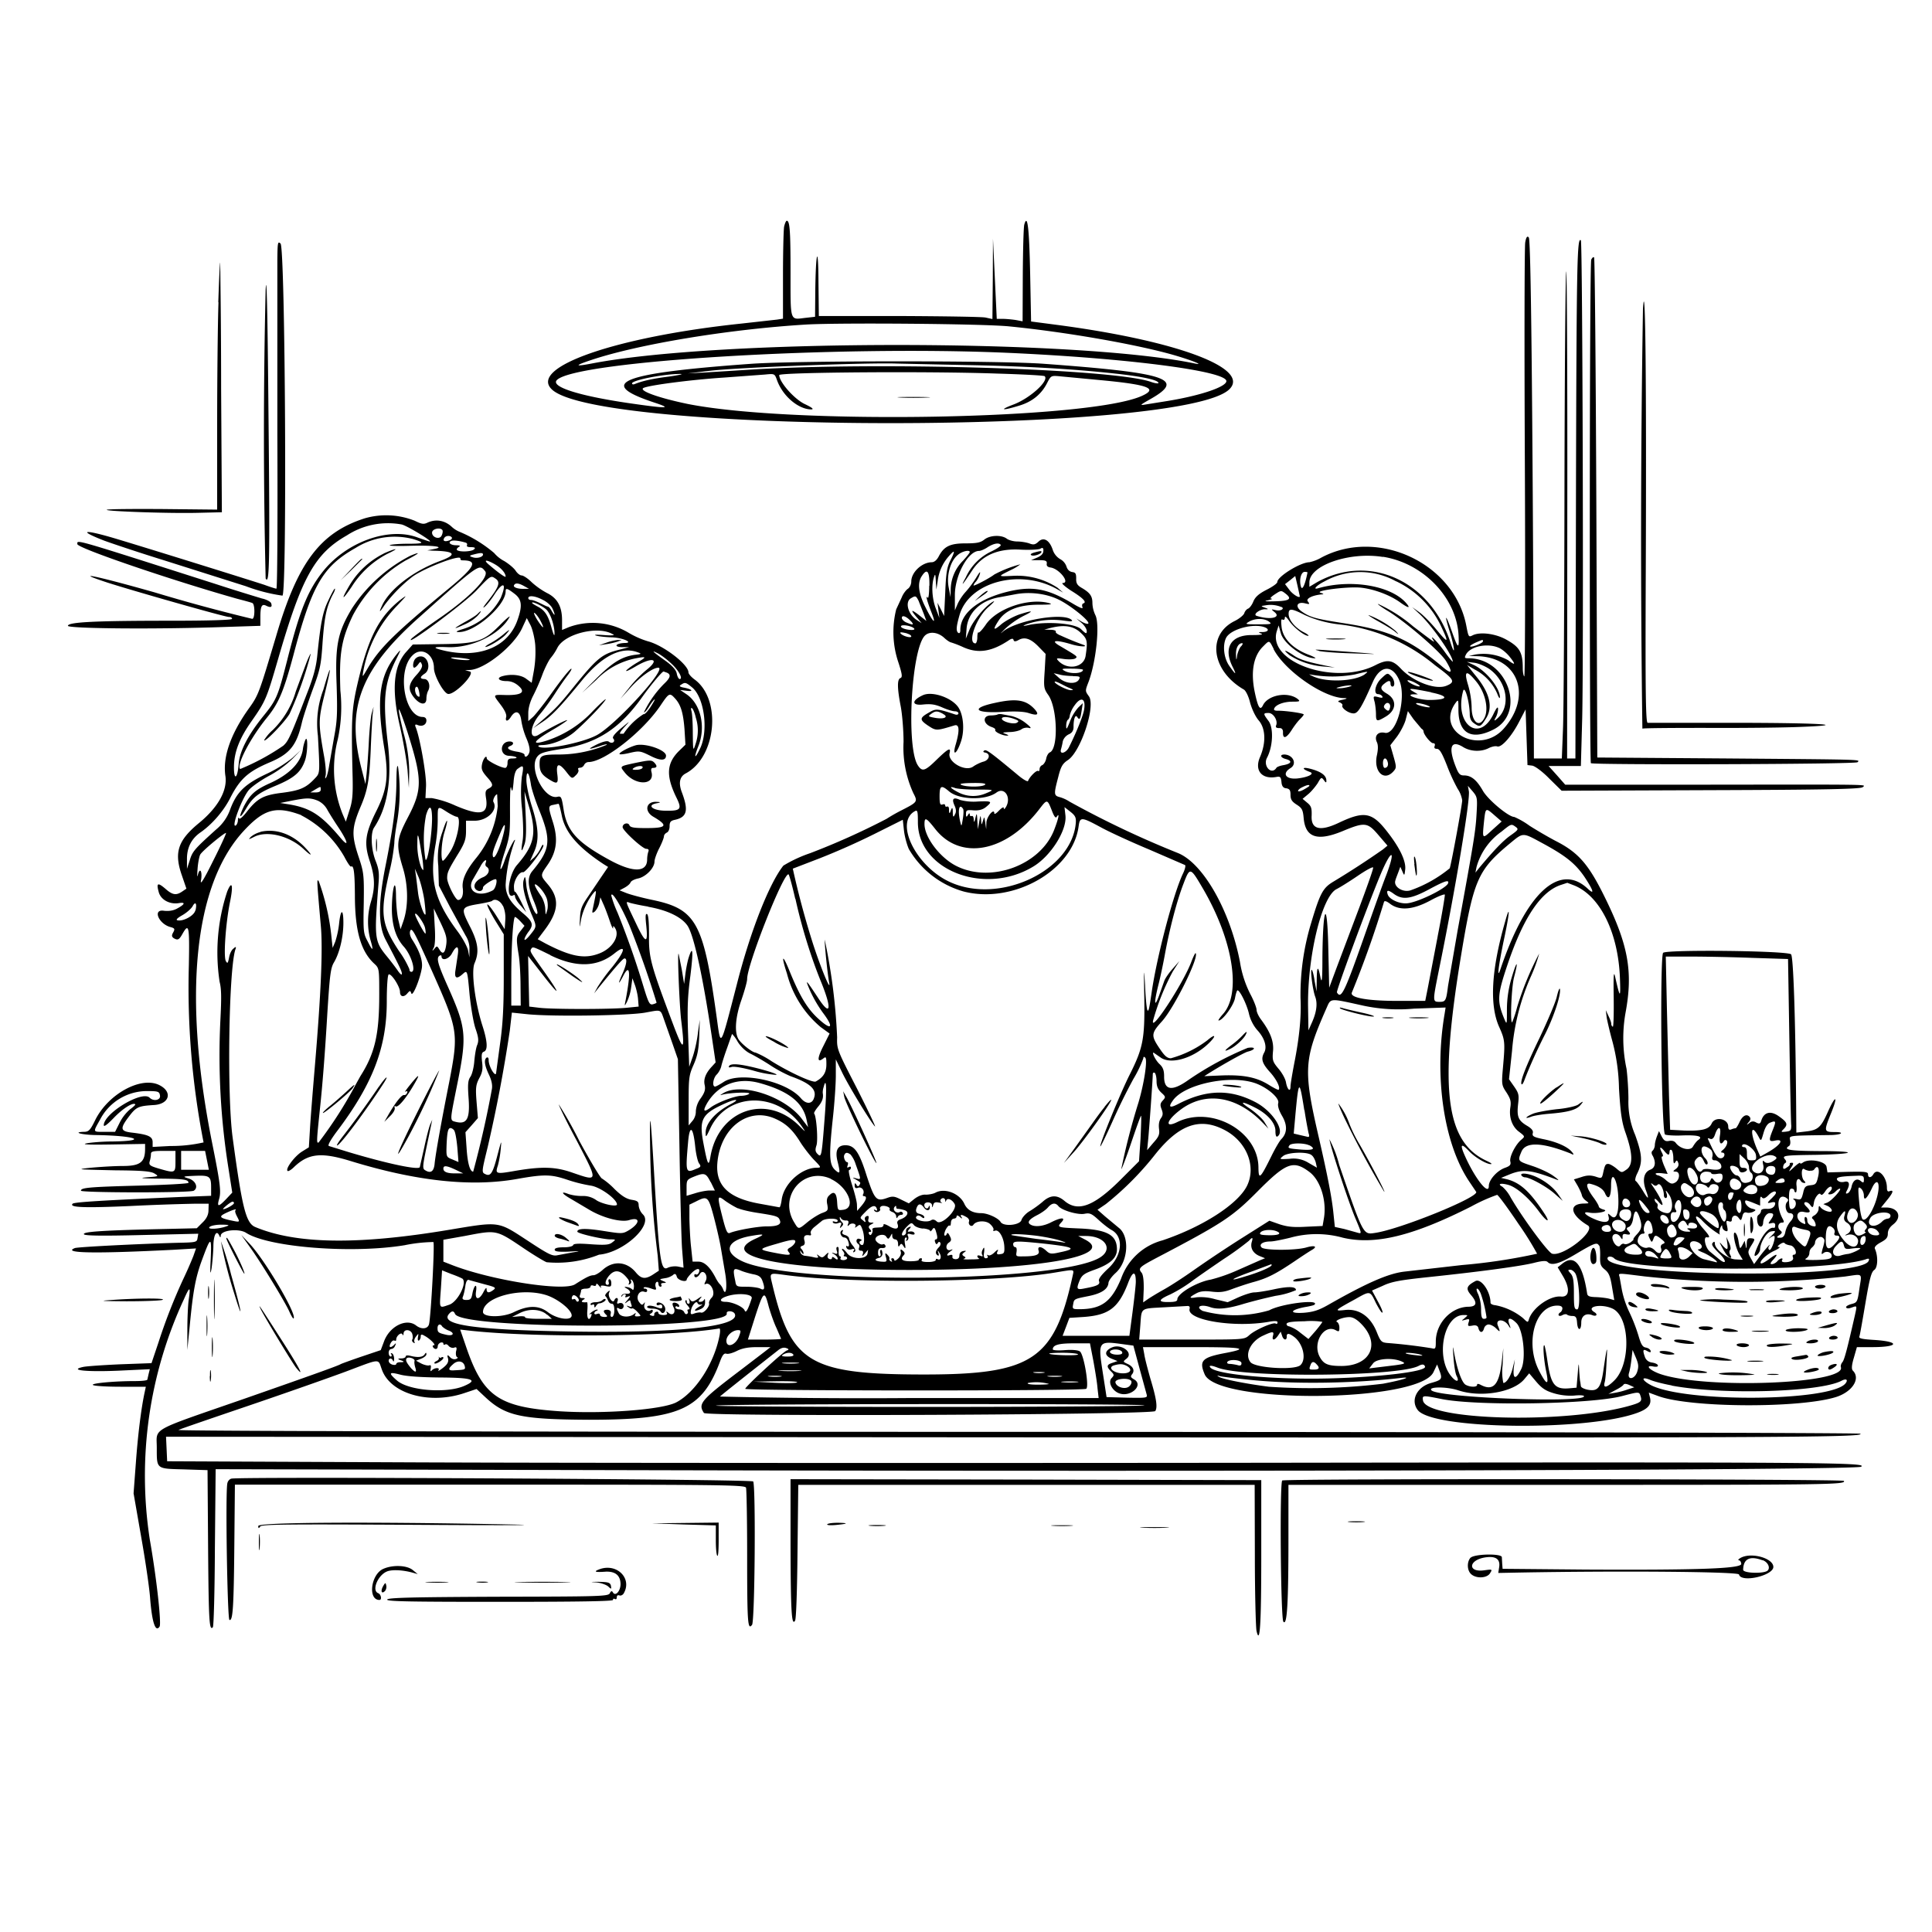 <svg xmlns="http://www.w3.org/2000/svg" id="svg" width="1024" height="1024" version="1.1">
  <path fill-rule="evenodd" d="M415.6 120.1c-.3 1.7-.6 13.4-.6 26v22.8l-3.2.5-18.8 2.1c-66.6 7-113.2 23.2-100.4 35 25.6 23.7 333.2 23.7 358.8 0 12-11.2-27.6-26-91.9-34.4l-13-1.7-.5-25.4c-.5-24.1-1.4-32-3.1-26-.4 1.4-.7 13.5-.8 26.9l-.1 24.4-3.7-.7c-2.1-.3-5.2-.6-7-.6h-3l-1-21.2-1-21.3-.1 21.3-.2 21.3-3.7-.8c-2.1-.4-22.8-.7-46-.8H434l-.2-18.5c-.1-20.7-1.5-15.5-1.7 6.7l-.1 12.2-5.4.6c-8 1-7.6 2.1-7.6-23.8 0-22.5-.4-27.7-2-27.7-.4 0-1 1.4-1.4 3.1m392.8 8.4c-.4 2-.5 54.8-.2 117 .3 62.4.1 113.2-.3 113s-.8-2.2-.8-4.3c0-8.3-1.6-11.2-8.4-15-5.8-3.4-14.4-4.5-18.3-2.4-2 1-2.1.7-3.2-5-6.2-33.1-46.7-52.3-76.8-36.3a22 22 0 0 1-6.4 2.5c-4.7 0-17 7.6-17 10.5 0 .7-2.5 2.5-5.7 4.1-4.1 2.1-6 3.8-7 6.2-.7 1.8-2 3.5-2.8 3.8s-1.7 1.4-2 2.4-2.7 3-5.2 4.2c-14.8 7.4-12.1 26.4 5 36.3 1 .6 2.5 3.6 3.3 7 1 3.5 2.8 7.3 4.5 9.3 3.7 4.2 4 11.8.8 19.3-3.2 7.2.8 12.1 8.6 10.7 2-.4 2.4 0 2.7 2.6q.2 3.3 2.5 3.4c1.8.3 2.3 1 2.3 3.5s.8 3.6 3.3 5.2c2.8 1.8 3.3 2.7 3.7 7.4 1 10 7.2 12.1 20.4 6.7 12-5 13.4-4.8 19.2 2l4.8 5.6-2.4 2a466 466 0 0 1-26.3 17.1c-5.5 3.3-7 6-11.7 21.7a131 131 0 0 0-5.7 40c.5 9.6-.6 21-3.4 35-1 5.3-1.9 10.6-1.9 11.8 0 3.3-1.7 1.8-2.4-2.1-.3-1.9-2.1-5.1-4-7.3-3-3.6-3.3-4.4-2.9-9 .6-5.4-1.4-10.4-6.3-17-1.3-1.7-2.4-4-2.4-5.2 0-1.1-1.5-5-3.4-8.5a57 57 0 0 1-5.4-16.9c-5.2-26.9-19.3-52-32.7-57.6a512 512 0 0 1-57.6-27.3 19 19 0 0 0-5.2-2.4c-3.2-.8-3.2-1.6-.8-10.7 1.4-5.6 2.3-7.1 5.2-9 6.8-4.6 14.8-28.8 11-33.8-2-2.8-2-2.8-.1-7.7 4-10.8 6-30.3 3.6-35.2a16 16 0 0 1-1.6-6.5c0-3.7-1.3-5.5-6-8.2-2.1-1.3-2.7-2.4-2.6-4.8 0-2.5-.3-3.2-2.1-3.4q-2.2-.4-3-2.8a7 7 0 0 0-3.3-4 9 9 0 0 1-4-4.9c-1.7-5.2-4.8-7-7.5-4.5-1.8 1.7-2.7 1.9-5 1-1.4-.5-4.3-1-6.3-1s-4.6-.7-5.6-1.5c-2.8-2.1-8.9-1.9-11.9.5-2 1.6-4 2-10 2-8.2 0-11.4 1.6-14.2 7q-1.6 2.9-3.6 3c-5.2 0-10.9 5.3-10.9 10.2 0 1.5-.8 3.3-2 4-1 .8-2.4 2.7-3 4.3l-3 6.5a50 50 0 0 0 1.2 28.2c2 6.2 2.2 7.8 1 8.2-1.7.7-1.7 5.2.2 15 .8 4.2 1.5 12.7 1.5 18.8a58 58 0 0 0 5.2 27.2c2.4 4.6 2.3 4.7-6.7 9.3a87 87 0 0 0-7.5 4.3 385 385 0 0 1-40.5 18.2 72 72 0 0 0-14.2 6.6c-7.6 9.6-17.6 35.2-24.6 62.7-9 34.8-8.5 34-10.7 18-7-50.6-10.8-57.6-34-62.5-5.8-1.2-12-2.9-14-3.7l-3.5-1.4 2.6-1.4c1.5-.8 2.9-2 3.2-2.8s2.1-1.7 4-2.1c4-.8 8.7-5.5 8.7-9 0-1.1 1.1-4.3 2.5-7s2.5-5.6 2.5-6.3q.1-1.2 1.5-2c.8-.3 1.5-1.7 1.5-3.3 0-2.3.5-3 2.9-3.5 6.3-1.4 7.2-4.9 3.7-14.3q-3-7.7 2-10.3c16.1-8.6 19-38.7 5-49.5-2-1.4-3.6-3.2-3.6-4 0-4.2-13.3-14.4-21.5-16.5a46 46 0 0 1-10.2-4.5 37 37 0 0 0-31.7-3l-3.6 1.5v-5.2c0-7.2-2.5-11.7-8-14.4a40 40 0 0 1-8.2-5.8c-2-2-4.4-3.5-5.2-3.5-.9 0-2.3-1.1-3.2-2.5s-3.7-3.7-6-5.1a18 18 0 0 1-5.4-4.3 70 70 0 0 0-18-11.1 14 14 0 0 1-4.7-3c-3.6-3.2-8.2-4-12.6-2-2 1-3.2.8-6.8-1a41 41 0 0 0-26.4-1.3c-23.6 7.5-35.6 23.4-47 62.3-9 30.1-9.3 31.3-14.5 38.5-9.7 13.6-14 25.9-12.4 36 1 7.5-3.9 16.4-14 24.7-11.2 9.2-13.3 15.6-9.2 27.5l2.5 7.3-2.2 1.5c-3.2 2.2-5.2 1.9-9-1.5-4-3.4-4.8-3-3.5 1.7 1 4.1 5.7 6.7 10.5 6 4-.7 3.5.6-1 3q-3 1.5-6.9 1c-6-.8-2.4 7.2 3.8 8.7 2.1.6 2.3 1 1.3 2.8-.9 1.6-.8 2.2.2 3 2.2 1.3 2.9 1 4.7-2.2 3.4-6 3.8-4.4 3.4 16.5a425 425 0 0 0 7.8 94 77 77 0 0 1-17.7 1.9l-9.3.5v-2.5c0-3-2.3-4-10.2-5-7-.7-7.4-2-2.3-8.7 3.8-5 5-5.5 13-6 8.4-.4 10.3-7 3-10.6-9.7-4.8-27.2 4.8-34 18.7-2.6 5.3-3.4 6.1-6 6.1-6.3.2-.8 1.6 6.3 1.7 21 .3 28.6 3.1 9.2 3.4-5.2 0-11.5.5-14 1-3 .6 1.1.8 13.3.6l17.7-.3v2.6c0 7.1-2.6 9.1-11.8 9.1-7 0-22.4 1.2-21.9 1.7.2.2 8.5.4 18.3.6 13.8.1 18.5.5 20.4 1.7 2.4 1.5 2.3 1.5-4 2-4.7.4-2.8.6 6.7.7 12.8.1 15.3.5 15.3 2.2 0 .5-11.8 1.1-26.2 1.5-26.7.7-30.8 1.1-30.8 2.7 0 1.1 58 1.2 59.8 0 2.6-1.6 1-5.4-2.8-6.5-3.3-1-3.2-1.1 3.4-1.4 7.9-.3 8.6.2 8.6 6.4v4.2l-15.7.6c-41 1.8-56.8 2.7-57.7 3.6-2 2 6 2.3 30.9 1.2A1176 1176 0 0 1 103 638h7.6l-.1 3.5q0 3.5-3.2 6.5l-3 3-22 .5c-29.3.7-38.6 1.4-37.8 2.7.5.8 9.9.9 30.6.4l30-.7-.4 2.3c-.3 2.2-.7 2.3-10.3 2.5-21.6.6-53 2.2-54.7 2.8q-10.5 4.1 52.5.9l11.7-.7-1.4 4a212 212 0 0 1-5.4 12.3A297 297 0 0 0 84 711.5l-3.7 11-16.4.6c-9 .4-17.9 1-19.8 1.4-7.8 1.7 1.3 2.7 18.4 2l16.9-.8-.6 2.4-.7 3.1c0 .5-3 .8-6.7.8-11 0-23.6 1.2-22.1 2.1.7.5 7.3.9 14.6.9h13.4l-.6 2.8c-2 9.2-3.7 23.8-4.7 37.7l-1.2 16 4.1 23.5c2.3 13 4.4 27.5 4.7 32.5 1 12.3 2.8 18 5 14.6 1-1.8-1.6-25.7-5.2-46.1a222 222 0 0 1 18.1-127.4c3.1-7 3.6-7 2.5.4-.4 3-.7 10.2-.7 16v10.5l1.3-13.1c1.7-17.8 3-25.2 6.4-34.4 4.7-12.8 5.2-13 4.7-1-.4 7.8-.3 9.2.4 5.5.4-2.7.9-8 1-11.7 0-6.5 1.8-9.4 3.3-5.5q.6 1 .6-.4c.2-2.9 9.6-3.9 13.4-1.5 11.9 7.7 56.1 11.2 84 6.6a82 82 0 0 1 15.3-1.7c.8.7-1.3 39.5-2.3 43.5-.6 2.6-4 3-6.9.7-5.2-4-14.1.5-17 8.6l-1.7 4.5-10.1 3.4c-5.6 1.9-10.5 3.7-11.1 4-1.2.8-14 5.4-51.5 18.5-50.4 17.5-46 15-46 25.8 0 11.5-.4 11.1 14.4 11.5l12.5.4.3 41.3c.3 38.6.6 44 2.5 42 .5-.3 1-19.4 1.1-42.2l.4-41.6 257.1.6c303.8.7 612.3-.2 615-1.9 4-2.3-19.3-2.5-319.7-2.1-169.5.2-368.8.1-443.1-.2l-135-.6-.3-6.5-.3-6.5 436.3.3c417.3.3 464.8.1 461.7-1.9-.8-.5-194.4-.9-447.4-1-270.7 0-445.2-.4-444-1s17.9-6.3 37.3-12.9 42.4-14.7 51.3-18c19.1-7.2 17-7 19.2-1.1 4.6 13 25.6 18.8 44.2 12.3l6-2 4.6 4.3c10.7 10 18.9 11.8 54.9 12 47.9 0 60-5.3 69.5-30.8 1.3-3.6 2.2-4.6 3.4-4.2 1 .3 3.4-.4 5.6-1.5 2.8-1.4 5.9-2 10.8-2h7l-3.6 2.8-12.7 9.7c-20.7 15.7-22.2 17.5-19 22.4 1.2 2 237.8 1 239.2-1s.5-7.1-2.6-17.3c-1.4-5-2.9-10.6-3.2-12.8l-.7-3.8h26.4c26.4 0 30.2.6 17.9 3-13 2.4-14.7 4.1-11.6 11.4 6.6 15.9 113.1 15 121.2-1l2-4.2 1.3 3.4c1.6 4.3 1.2 4.8-4.5 6.4-7.5 2.1-11 9.1-7.1 14.3 7.7 10.4 89.7 11.4 116.5 1.5 5.7-2.1 7.6-4.4 6.6-8.2l-.6-2.5 4.9 1.8c16.9 6.3 75.2 6.6 94.5.5 8.6-2.8 13-9.8 8.7-14-.7-.8-.6-2.8.6-6.8l1.6-5.6h8.2c14 0 14.9-2.9 1.2-3.8-6.6-.4-8.5-.8-8.1-1.8.3-.7 1.7-8.7 3.2-17.6 2.2-13 3.1-16.6 4.7-17.7 1.9-1.3 2.1-7.2.4-11.1q-.8-1.4 3-3.5c3-1.6 3.8-2.6 3.8-4.7q0-2.6 2.8-4.8c5-3.9 2.8-9-3.8-9H997l3-3.7q5.1-6.2 1.6-5-1.5.8-1.5-1.8c0-6-5-11-7.2-7.1-1.2 2-2.8 2-2.8 0 0-1.3-1.5-1.5-10.7-1.3l-10.8.3-.5-3c-.6-3-9.6-4.6-12.7-2.1q-1.2.8-1.3.1c0-.4-1.4.5-3.2 2.2-3 2.8-3.1 2.8-1.6.3q2-2.8.3-2.6-1.2 0-1 .7t-1.6 1.8q-2 1.5-1.9-.2c0-.8.5-1.8 1-2.1q1.2-.6 0-2c-1.7-2-.7-2.2 15.9-2.4 21.8-.4 23.7-2 2.4-2-16-.1-19.4-.7-16.2-2.7.6-.3.9-1.7.6-3-.5-2.6-1.5-2.5 21-2.8 2.8 0 5.5-.4 5.9-.9s-1.1-.7-3.4-.7c-5.5 0-5.6-.5-2.2-9 4.4-10.5 3-11.4-1.6-1-3.4 7.5-5 9-11.3 9.7l-5.1.6-.1-13.4c-.4-48.7-1.5-79.9-2.7-81.1-1.9-1.9-65.6-2.6-67.8-.8-1.8 1.6-1 95 1 96.3.6.4 4.8.7 9.3.5q12.6-.4 8.2 2.5c-.9.7-2 2.2-2.7 3.4-1.3 2.4-6.5 1.4-9-1.8q-1.1-1.6-3.6-1.2c-1.9.4-2.8-.1-4-2.4l-1.4-2.8-1.1 2.8c-.6 1.6-1.1 3.6-1.1 4.6s-.5 2.2-1 2.8q-1.4 1 0 3.1c1.7 3.5 1.2 6.2-1.5 7.2-3.3 1.3-4.2 5.4-2.3 10.7q3 8.1-1.8 0c-1.5-2.3-3-4.5-3.6-4.8-.4-.3-.1-2 .8-3.8 3-6 2.8-9.9-1-20.5a44 44 0 0 1-3.6-19c0-5-.5-12.2-1-16.1a77 77 0 0 1-.5-29.9c4-21.7 1.4-35.9-11.1-61.2-8.6-17.5-14-23.6-26-29.7-3.8-2-10-5.6-13.9-8.1a42 42 0 0 0-8-4.6c-3 0-13.8-9-16.6-13.8-3.3-5.8-6.2-8.2-10-8.2-2.3 0-3-.8-4.8-5.6-3.6-9.6-2-13.3 4.2-9.5 4 2.5 9.6 2.7 13.7.6 1.6-.8 3.6-1.2 4.4-.9 2.2.9 7.8-5.4 11.8-13.3l3.3-6.3.5 14.8.5 14.7 2.5.3c1.4.2 5.3 3 9 6.8l6.6 6.5 79.2-.3c61.6-.2 79.4-.6 80.4-1.6 1.5-1.5 7.8-1.4-86.2-1.3h-71.5l-4.4-5-4.4-4.9h17.1l.7-25.2c.8-32.8.2-252.4-.7-253.4-2-2-2.3 10.3-2.6 137.7L835 402h-4.4l.1-131.7c.1-72.5-.2-129.3-.6-126.3s-.8 55.5-.9 116.6-.4 117.9-.8 126.2l-.6 15.2H813l-.1-35.2c-.6-157.2-1.5-239.8-2.6-240.9q-1.2-1.6-1.9 2.6M147 138v92.3c.2 45 0 81.7-.5 81.7s-3.3-.9-6.3-2c-6-2-56.3-17.7-77.5-24.1-18.2-5.5-22.2-5.1-7.6.6 3.2 1.2 17.4 6 31.6 10.4l43.6 13.8a91 91 0 0 0 19.4 5c2.5-1 1.5-184-1-186.6-1.5-1.4-1.6-.5-1.7 9m696.4-.5c-1 2.3-1 266-.2 266.9 1.1 1 140.2.6 141.3-.5 1.5-1.5 4.3-1.4-68.9-2l-69-.5-.5-132.2c-.3-72.7-.8-132.5-1.2-132.9q-.7-.4-1.5 1.2m-727.6 22.6c-.4 11.6-.7 41.1-.7 65.5v44.4l-29-.3c-15.8-.1-29.2 0-29.5.4-.9.8 33.5 2 48.5 1.6l12.5-.3-.4-66a4485 4485 0 0 0-.5-66.3c-.2-.1-.6 9.3-1 21m25.1-6.7a3217 3217 0 0 0 0 153.1c2 3.6 2.3-7 1.5-87.1-.5-56.2-1-75.8-1.5-66m730 10.5a7363 7363 0 0 0-.3 222.2c.5-.3 15.4-.4 33-.4 17.7.1 40.2-.1 50.1-.5 29.1-1.1 11-2.2-37.5-2.2h-42.8c-1 0-1.3-14.8-1-81.4.4-96.6-.2-159-1.5-137.7M535 173c30 3 66.2 9.3 86.5 15 10.1 2.9 17.6 5.9 11.5 4.6-63-13-250.9-13-319 0q-14.5 2.8-.3-1.9c25-8.3 72.5-16.2 113.8-18.7 18.2-1 94-.4 107.5 1m-1 14c63 2.8 116 9.6 116 15 0 3-13.4 7.6-31 10.5l-12.5 2c-2.4.4-2 0 2.4-2.5 20-11.1 10.9-14.3-55.9-19.2-23.5-1.7-129.8-1.7-154.5 0-70.2 5-83.2 10.3-51 20.8 9 3 6 3-14.7 0-26.4-3.9-41.2-8.7-37.6-12.2C305.3 191.3 442.7 183 534 187m-21.5 6.5q45 .8 78.5 4.5c14.1 1.5 23 3.4 23 5 0 .4-1.8.2-4-.6-20.1-7-144.5-10.7-212-6.5l-24 1.5-9.5.5 12-1.4c15.8-1.8 84-4.4 99-3.8zm15.8 4.5c13.7.4 25.1 1 25.4 1.4 2.5 2.4-8 11.9-16.8 15.1-7.8 3-5.5 3.2 3.3.5q10.4-3.1 14.9-12.2c2-3.8 2-3.8 7.2-3.3l21.2 2c25.3 2.4 30.4 4.4 21.8 8.3-27.6 12.6-185.1 15.4-240.8 4.3-14.5-3-25.3-6.7-23.7-8.3 1.4-1.4 24.8-4.5 43.2-5.7l21.6-1.6c5-.5 5-.4 6.2 2.9 3 8.5 11.3 15.5 18.1 15.6q2.7 0-3.7-3c-5.6-2.9-13.2-11.6-13.2-15.2 0-1.5 79.5-2.1 115.3-.8m-173.8 1.6c-8.8 1.1-14 2.3-18.2 4q-1.2.4-1.3-.4c0-1.7 16.8-5 25.5-5 2.2 0-.5.6-6 1.4m122.7 11.1c3.7.2 10 .2 14 0 4-.1 1-.3-6.7-.3s-11 .1-7.3.3M213 278c3.2.9 16.5 9 14.8 9-.4 0-3.3-1-6.4-2.1-15.4-5.8-38 2.4-50.5 18.3-7.8 10-12 20.2-18.7 46.8-5 19.5-5.6 20.9-13 30q-12 15-12.7 25c-.6 7.6-2.5 9-2.5 1.7 0-7.8 2.8-15.2 9.3-24.4 7.6-10.9 8-12 14.1-33 12.5-43.2 19.4-55.8 36.4-65.5A40 40 0 0 1 213 278m21.5 3c.3.5.1 1.9-.5 3-1.1 2.1-5 .9-5-1.7 0-2 4.4-3 5.5-1.3m-15.6 4.7c6.5 2 6 2.5-3 2.5-4 0-8.1.3-9.2.7s3.3.6 9.9.4c13-.4 19.8.5 13.4 1.7l-3.5.7 3.6.2q17.1.4 2.7 5.6c-13.7 5.2-25.6 14.3-30 22.8q-3.3 7 1.1.3a79 79 0 0 1 14.4-14.7c6-4.6 25.7-12.2 25.7-9.9q0 1 1 1c8.5 0 7 3.3-7 14.8-29 24-36.7 31.6-43 42.2-3 5.1-3 5.3-2.5 2a67 67 0 0 1 18-35c5.5-5.8 5.6-6 1.6-3-10.9 8.7-16.4 19.1-21.8 41-4 16.5-4.2 20.6-3.4 53 .2 9.2-.1 12.7-1.7 17.5l-1.9 6-1.7-4A64 64 0 0 1 179 392a81 81 0 0 0 1.4-26c-.7-19.7.5-27.1 6.7-40a74 74 0 0 1 28-29c7.4-3.8 8.5-5 2.3-2.4a82 82 0 0 0-30.8 27.8c-7.6 12.6-9 19.6-8.2 40.2.5 15.7.3 19.5-1.3 28l-2.6 14.9c-.4 2.8-1.1 5.7-1.6 6.5q-.9 1.5-.3-1.1c.3-1.5-.1-6.4-1-11-2.9-16.5-2.9-18.5.4-31.7 4-16.3 3.7-17.6-.6-2.7a51 51 0 0 0-2.9 24.5c1.1 20.8 1.2 19.6-2 23-4.4 4.6-7.6 6-17 7.2-9.8 1.2-13 2.9-18.4 9.7-2.3 3-4.1 4.6-4.4 3.8q-.5-.9-.6 1c0 1.2-.6 2.5-1.1 2.8-2.8 1.7 3.3-14.7 7-18.9 1.6-1.8 6.5-5.2 10.8-7.5a57 57 0 0 0 12.3-9l4.4-4.6-4.5 4.2a70 70 0 0 1-14.2 8.7c-11.1 5.3-15.4 9.5-18.8 18.6a24 24 0 0 1-7.4 10.6c-11.4 10.3-12.6 11.6-14 16.3l-1.5 4.6v-4.8q-.2-9.5 7.3-14.6c6-4.2 12-11.1 15.5-17.9 5.2-10.3 9.5-14.2 21-19.1 10.7-4.5 14.3-9 17.1-21.1.7-3 3.3-10.8 5.7-17.4 4-10.8 4.5-13 5.3-25.5 1-13.2 2-18.4 5.4-25 1-1.7 1.4-3.1 1-3.1-.2 0-1.8 2.8-3.4 6.3-3 6.1-4.1 12.2-5.8 28.8-.6 6.3-2 11.7-5.7 21-8.6 22.4-9.6 24.6-12.3 27.1a121 121 0 0 1-22.9 12.4c-2.1-2 5.2-16.1 14-27 6.4-7.8 9-14 14.2-33.3 9.8-37.1 15.5-47 33-56.9a39 39 0 0 1 30.4-4.7m20.6-.8q.3 1-1.6 1.6c-2.3.8-3.4.1-2.4-1.4.8-1.3 3.2-1.4 4-.2m7.3 2.7q1.1.4.7 1.4t2.1 1q3.1 0 1.6 1.2c-1.2 1.2-7.8 1.5-9 .3q-.4-.6.8-1.5 1.9-1-1.2-1c-3 0-4.6-1.5-2.6-2.3 1.2-.5 4.6 0 7.6.9m-205.8.8c0 2.1 49.5 19 84.5 28.9 3.8 1 7.6 2 8.2 2.3 1.5.4 1.5 8.4 0 8.4a941 941 0 0 1-52-14.1c-30.7-8.7-44.2-11.5-24.7-5.1 13.3 4.3 62.2 18.2 64.3 18.2q1.6 0 1.7 1c0 .6-11.6 1-32.8 1-39.5 0-54.2.7-54.2 2.7 0 1.5 48 1.9 83.3.6l18.7-.6v-4.3c0-6.1.7-7.6 3.2-6.3q3.6 1.7 2.5-1.4c-.3-.8-2.5-2-4.9-2.5-2.3-.7-13.3-4-24.3-7.6C37.5 285 41 286 41 288.4m489.4.4c.3.5-1.9 2-4.8 3.4a28 28 0 0 0-13.7 13.8q-4.6 8.4 3.6-4 7.8-11.6 25-10.7c5 .3 9.8 0 10.8-.4q1.9-1.3 1.7 1.1 0 2.1-3.2 3.5l-3.3 1.4h4.3c3.5 0 4.2.4 4 1.9q-.3 1.7 2.1 2c4.6.7 10.4 8.2 6.4 8.2-1 0 1 1.8 4.3 4q9.6 5.9 6.6 6.8-1 .4-.5 2 .8 1.6-4.8-1.7c-14-8.4-22-9.8-36-6.2-14.8 3.9-23.9 11.4-23.9 20q0 2-1 1.6c-1.4-.9-1.2-3.3.6-9.6 5.1-17.4 31.8-24.6 51.4-13.8l3.5 2-3-2.6a39 39 0 0 0-23.5-6.3c-8.4.4-8.4.5-1.2-3.1a25 25 0 0 0 5-3 63 63 0 0 0-13.8 5.4c-2.4 1.9-11 6.4-11 5.8q.1-.8 1.4-2.2a12 12 0 0 0 2-4.1q.5-2-1.9 2a54 54 0 0 1-5.5 7.5 27 27 0 0 0-4.4 6.5l-1.5 3.5v-7.8c-.1-10.6 7-23.7 12.8-23.7.9 0 3-.9 4.6-2 3.2-2 6-2.5 6.9-1.2m-327 4.6a44 44 0 0 0-18 16.6c-4.8 8.1-4.3 8.8 1 1a49 49 0 0 1 19-17.5c2.8-1.3 4.7-2.4 4.1-2.4s-3.3 1-6.2 2.3m300.4 3.7c-1.8 3.6-2.3 6.7-2.7 16.9l-.6 12.5-1.7-3.5-1.8-3.5.5 4 .5 4-1.9-5c-2-5.2-2.4-12.2-1-16.5.7-2.1.8-1.8 1 2l.3 4.5.7-4.5a24 24 0 0 1 5.9-13.2q4.9-5.7.8 2.3m10.3-4.5c0 .4-1.6 2.4-3.6 4.6a22 22 0 0 0-6.5 15l-.1 4.3-1-5.3c-1.2-6.4 1-14.1 5-17.2 2.3-1.9 6.2-2.7 6.2-1.4m34 .3q-2.5.8-1.3 1.4c1.2.7 5.3-.7 5.3-1.8 0-.6-.7-.5-4 .4m-292 1c0 1.4-3.4 2.3-5.6 1.4q-2.7-.7.6-1.4c3.7-1 5-1 5 0m477 1.2c21.6 3.4 39.4 22.1 40.1 42.3.3 6.8-.4 6.4-3.5-2.5-3.6-10.2-4.3-9.8-1 .6 2.7 9 2.7 13 0 4.5-10.7-32.3-42.8-46.7-70.4-31.5L694 311v-2.3c0-9 21.1-16.4 39-13.5m-547 6.6-5.5 5.8 5.8-5.5 5.7-5.7c0-.8-1 .1-6 5.4m76.5-2.6c3.2 1.9 5.5 4.6 5.5 6.4 0 .7-3.7-1.9-8.5-6-3.7-3-2-3.3 3-.4m-5.4 3.5c2.6 3.1-8.8 14.6-25.7 26-6.6 4.6-12.6 9-13.3 9.8-4.5 5.3 27.7-18.5 34.4-25.5 7.5-8 7.7-8 10-6.4 3 1.9 2 4.5-4.3 12.5-2 2.5-2.6 3.6-1.3 2.5 1.2-1 3.6-4 5.3-6.7 4.6-7 6.5-5.9 3.2 2a34 34 0 0 1-20 16.5q-5.2 1.6-2.3 1.6c8.4.3 24.9-14 24.9-21.6 0-1.9.9-1.6 4.7 1.3s4.3 6.2 1.7 13.6c-4.8 14.3-19.6 20.7-38.3 16.7q-11-2.5 1-2c12.9.6 28-6.7 33-16 .4-.9-2 1.1-5.4 4.6-8.4 8.4-12.2 9.6-31.2 9.8l-14.7.2-3.3 3.7c-7 7.6-8.1 20.2-3.5 39.8 1.7 7.4 3.5 17.8 4 23l.7 9.5.2-8.3a80 80 0 0 0-3-20.8q-5.9-24.6 2-.7c8 25.3 8.1 30.6.2 45.6-6 11.5-6.3 14.4-2.5 26.8 2.8 9.3 2.9 20.5.1 28.3l-1.4 4-1.1-4.6c-.7-2.6-1.2-8.2-1.3-12.5 0-11-2-6-2.2 5.7q-.1 13.4 6.2 20.5c4.1 4.5 6.8 13.5 4.1 13.5q-1-.1-1-1.4a49 49 0 0 0-5.5-9.6c-9.6-14.6-10.2-20-5-42.5a104 104 0 0 0 2.5-14.7c0-2 .7-7.2 1.5-11.5a97 97 0 0 0 .5-28.8q-.8-2.9-.9 8c-.1 11.8-1.7 24.2-6 45.5-3.7 19.1-3.6 30.6.3 38 7.3 14 8.6 16.6 8.6 18q0 1.2-1.8-1.1c-1-1.5-3.6-5-5.9-7.8-6.9-8.4-7-9.7-4.7-38.6.5-5.7.2-8-1.5-12.3-2.4-6-2.8-14.8-.8-17.7q10.6-16 7.3-44.3c-2.8-23.3-2-32 4.3-44.7 2.8-5.6 2.8-5.8.5-3-9.3 11.4-11 23.5-6.8 49.5 2.5 15.2 1.6 22.2-4.1 33.7-6 12-6.7 17.2-3.4 27 2.6 8 2.8 13.6.5 21.2a37 37 0 0 0-.2 20.4q2.6 8.8-1.6.4c-2.2-4-2.3-5.2-2-20.2.2-15.5 0-16.3-3-25.3-3.5-10.8-3.3-14.6 1.1-25.2 4-9.2 4.9-14.5 5.6-31 .3-8 .8-16.3 1-18.5l.5-4-1 3.5c-.5 2-1.2 8.7-1.5 15s-.9 14-1.2 17l-.6 5.5-2.3-9c-8-31.8-.1-52 31.1-79.7 32-28.6 31.4-28 34.6-24.2m235.4 7.8c0 4.2-.4 7-.8 6.3-1.3-1.7-.3 1.9 2.2 8.3 2.7 7 .2 4.2-4-4.5q-4.8-10.2-1.3-15.3 4.2-6.5 4 5.2m200.4-7.1c-1.2 6.3-2.8 10-3.5 7.4-1-3.5.1-7.7 2-7.7q1.3 0 1.5.3m47 4.7a50 50 0 0 1 23.6 23.4c4.6 9.7 4.2 10-2.6 1.8-3-3.6-7-7.6-9-9l-3.5-2.5 3.2 3c6.6 5.8 18.3 22.5 18.3 25.9 0 .3-2-2-4.4-5.4-4-5.5-8.2-9.7-6-6.1 1 1.6 1.5 2-10.6-7.2a79 79 0 0 0-18.6-11.9c-.5 0 1.7 1.6 4.8 3.5 9.3 5.5 28.5 22 31.3 26.9q5.8 9.7-2.7 2.3c-16.8-14-27.9-18.9-52.3-22.6-14.1-2.2-17.2-3-21.7-6.2-3.6-2.6-2.3-5.3 2-4.2 2.4.6 2.5.4 1.4-1-1.3-1.5 2.5-3.4 7.8-3.8q1.1-.1-1-.8c-4-1.1 14.8-3.5 21.5-2.7 7 .8 15.2 3.9 20.5 7.7 4.7 3.4 6 3.4 2.9 0-8.4-9-29.2-12.3-46.3-7.4-3 .9-.9-1.5 3.5-3.7a39 39 0 0 1 37.8 0m-51 7.8c.3 1.5-3.3-.5-5.3-3l-2.5-3.3 2.7-2.1 2.7-2.2 1.2 5.1zm-411-5.2 2.5 1.4h-2.7c-3.4.1-6-.9-5.2-2q1-1.9 5.4.6m240.9 5.8q-3 2.8-1.5 1.6l4.6-3.2q2.1-1.6 1.4-1.7c-.6 0-2.6 1.5-4.5 3.3m162.4-2c3.8 2.9 2.5 4-5.3 4.2q-7.6.2-4-.5 3.1-.7 2-.9-1.4-.1 1.5-2.1c3.5-2.3 3.6-2.4 5.8-.7M561.5 318c6.5 3.3 16.4 11.4 15.3 12.5-.3.4-1.9-.1-3.5-1l-2.8-1.7 2.8 2.4c1.5 1.3 2.7 3.2 2.7 4.3 0 1.6-.4 1.5-3-1-3.3-3.2-18.3-4.3-28-2.2q-4.4 1-1-.4a42 42 0 0 1 19.5-2c4.1.6 5.3.5 4.5-.3-4.2-4.2-29.5.2-36.6 6.3q-2.3 2 1.3-1.6a46 46 0 0 1 9.5-6.7q9.2-4.5-2-.9c-2.9 1-7 3.2-9.3 5q-6.6 5.8-1.6-1.8 5.4-8.3 21-8.4c6.8 0 8-.2 5.5-.9-10.9-2.8-27.7 3-33.4 11.6-1.8 2.6-3.5 4.4-3.8 4-.3-.3-.6.9-.6 2.6s-.5 3.2-1 3.2c-4.4 0 .3-13.3 6.6-19 2.7-2.3 4-3.8 2.9-3.2-4 2-10.6 10-12.6 14.8l-2 4.9.4-5.2c.6-8.6 7.6-15.2 17.7-16.8l8-1.5c7.8-1.5 16.8-.4 23.5 3m-273.7 0c2.1 1 4.3 3 5 4.5 1.6 3.5 1.5 4.6-.3 1.5-.7-1.4-1.7-2.5-2.2-2.5-.4 0-2.2-.9-4-1.8s-3.9-1.7-4.7-1.7q-1.5 0-1.6-1c0-1.6 3.8-1.2 7.8 1m199.2.8 2.6 6.5 1.4 3.8-4.2-3.3q-6.3-4.8-.4 2l2.1 2.5-2.6-1.7c-4.6-2.9-6.4-9.6-3.1-11.5 2.5-1.5 2.7-1.4 4.2 1.6m-197.2 4.6c2.2 2.4 4.2 8.7 4.1 12.7 0 1.5-.6.2-1.5-3-1.8-6.8-3.6-9.5-7.4-11.5-1.7-.9-3-1.7-3-2 0-1 6 1.9 7.8 3.8m389.5-1.6c1.7 1-.6 2.3-3.1 1.7-2.6-.6-2.6-.6-.7 1 3.8 3-2.4 4.3-9.5 2-2-.7 1.5-3.4 4.4-3.5q3 .2.1-.8c-2.9-1-1.8-.9.5-1.3a15 15 0 0 1 8.3 1m12.3 4.2a61 61 0 0 0 18.7 5 96 96 0 0 1 50.3 21.6c10.2 7.5 11 8.8 6.2 10.8-5.7 2.5-17.7-2-24.3-9-4.4-4.7-7.2-5-13.2-2-21.3 11.2-57.6-1.2-52.6-17.8l1-3.1 1.2 4.2c1.5 5.5 12.2 13.3 18.1 13.2.8 0-.8-.9-3.7-2-8-3.1-13.2-8.3-14-14.3-.4-3.6-.3-4.7.5-4.2q1.1.5 1.2-1 0-1.6 2.3 1.7c2.3 3.4 8.1 8 10.1 7.9.6 0-.5-1-2.6-2-4.5-2.4-7.8-6.5-7.8-9.6s1.5-3 8.6.6m-438.6-.5c-.8.8-4 2.8-7 4.4q-9.3 5.4.4 1a23 23 0 0 0 6.6-4.4c2.5-2.7 2.4-3.5 0-1m33.6 3.8c2.4 4.6 1.2 4-2-1-1.5-2.6-2-4-1.1-3.3s2.3 2.7 3.1 4.3m196.4.1c1.5 1.9 1 2-2.4.6-1.4-.5-2.6-1.7-2.6-2.5 0-1.8 2.7-.7 5 2m248 .1c3.6 2 7.4 4.3 8.5 5.3q3 2.5.2-.5a51 51 0 0 0-14.3-8.4c-.5 0 2 1.6 5.6 3.6M283.7 342a59 59 0 0 1-.7 13.3l-1.2 6.6-3-2.2c-2.8-2.1-8.3-2.6-12.9-1.2-2.9 1-1.3 2.5 2.6 2.5q3.4 0 6.2 2.4 6 5.1-6.2 5c-7.6-.2-7.4-.5-3.1 5.2q3.3 4.4 2.9 6.4c-.7 2.5.8 2.6 2.4.1 2.5-4 5-3.2 5.6 1.8a40 40 0 0 0 2.7 9.4c1.3 3 2 5.8 1.6 7.3-.6 2.3-2.6 3.4-2.6 1.4 0-.5-1.8-1.3-4-1.6-4.4-.7-6-2-3.6-3 2.2-.8 2-2.4-.3-2.4-5.2 0-5.6 7.4-.3 7.6 4 .2 5.6 1.4 1.9 1.4-2.2 0-2.7.5-2.7 2.5 0 1.4-.6 2.5-1.2 2.5-2.3 0-9.8-3.9-9.8-5 0-2.2-1.9 0-2.5 3-.5 2.5-.1 3.7 2.4 6.6 3.6 4 3.8 5 1 6.4-1.6.9-1.8 1.7-1.3 5 1.4 8.7-2.8 9.7-16.2 4a52 52 0 0 0-12.6-4h-3.3l.3-6.2c.3-5.7-3.1-25.3-5.4-31.2q-1-2.2 1-1.3c2.4 1 4.6-.2 4.6-2.4q0-1.8-2-1.9c-9.6 0-13.8-24.3-5.4-32.6 4.7-4.8 11.4-.8 11.4 6.7 0 4 5.2 13.4 7.5 13.7 3.6.5 14.7-11 11.5-11.9l-2.5-.7 2.5-.1c7.8-.3 23.1-12.5 27.6-21.9l2.6-5.6 2 3.8c1 2 2.2 6.8 2.5 10.6m388.9-12.5c1.7 1.3 1.2 1.4-5.6 1.4-7 0-7.3 0-5-1.4 3.3-1.9 8.1-1.9 10.6 0M484.4 333q.8.8-1 .9c-3.2 0-6.4-1.2-5.8-2.1s5.4-.1 6.8 1.2m88.2 2.2c3.7 3.4 4 4.5 2.8 12.4-.9 6.2-9.5 7.8-14.4 2.7-1.4-1.5-1.1-1.6 3-1 2.5.3 5.1.2 5.9-.3 1.5-1 1.2-1.1-7.9-6.5-5.5-3.1-2.8-3.6 5.9-1 5 1.5 9.8 1.4 5.6 0a147 147 0 0 1-11.2-4.6c-1.8-.7-3-1.6-2.7-2.1s-1-1-2.8-1l-3.3-.1 3-.8c7.4-1.9 12.3-1.2 16.1 2.3m97.8-2.7c2.5 1 1.9 2.4-1.1 2.5q-3.5-.1-.8.8 1.8.8-4.9.8c-11.4-.1-15.5 7-10 17.4q2.9 6-2-1c-3-4.2-3.7-11.1-1.7-15 2.5-4.6 14.5-7.8 20.5-5.5m-403.9 4a47 47 0 0 1-6.5 4.4c-2 1-3.1 2-2.7 2 1.7 0 8.3-4 10.6-6.4q4.5-5-1.4 0m58.5-.4q1.5 1-5 .5c-4-.3-5.6-.2-4 .3 1.4.4 5 .8 8 .9 5.9.1 12.3 3 7 3-4.6.2-6 2-1.5 2.2h4l-5 1.3c-9.4 2.3-12 4.4-24.6 20-7.4 9.2-9.6 11.5-16.4 17.4l-5 4.3 4.5-3c5.4-3.5 9.8-8.1 21.4-22.3 10.6-13 21-18.2 29.5-15 2.3.8 2.2 1-1.6 1.4-6.6 1-11.4 3.8-19.8 12.1l-8 8 7.3-6.6a40 40 0 0 1 20.8-11.6c6.3-1.2 6.4-.9 1.1 2.2-2.4 1.4-5 3.3-5.7 4.1-.7.9 1.4 0 4.6-1.9 9.2-5.5 13.6-4.3 6 1.7a67 67 0 0 0-9.1 9.4l-4.7 5.9 5.7-6.3c5.1-5.6 11.6-10.2 14.4-10.2 5.1 0-22.7 30.5-32.7 35.8-7.9 4.2-28.6 8.2-30.8 5.9q-.5-.6 1.8-.7c5.3 0 13.1-3.2 17.7-7.3 6.8-6 15-14.7 16.1-16.8.6-1-2.5 1.7-6.7 6a58 58 0 0 1-24.1 15.6c-9 2.9-8 .7 2.6-5.5 4-2.3 7.5-4.7 7.8-5.1.5-.9-9.9 4.4-15.2 7.7-5 3-4.7-4.4.4-10.5 2.2-2.5 6-7.7 8.5-11.6s5.5-8.1 6.6-9.5 2-2.9 2-3.3c.1-1.3-5.2 5.2-11.6 14.3-3.4 4.7-7.3 9.6-8.7 11l-2.6 2.3V378c0-2.8 1-6.2 2.6-9.3 1.4-2.7 3.7-7.8 5-11.5 1.4-3.6 3.4-7.5 4.4-8.6a29 29 0 0 0 3.4-5.2c3.8-7.6 22-12 29.6-7.1m-92.7-.5c1.5.2 4 .2 5.4 0 1.6-.2.3-.4-2.7-.4s-4.3.2-2.7.4m248.5 0q2 .6 2.2 1.5c0 1-4 0-5.4-1.3q-1.7-1.5 3.1-.3m19.9 2.5c1.2 1.1 2.8 2.2 3.5 2.3a54 54 0 0 1 6.4 2.5c7.8 3.5 14.9 2.5 24-3.5q2.4-1.7 2.7-.3t2.7 0c3.2-1.8 6.5-.7 10.7 3.7l3.6 3.7-.5 9c-.6 8.6-.5 9.4 2 12.9 4.8 7.1 5.3 28.5.7 30.3-.7.3-1.6 1.7-1.9 3.3s-1.3 3-2 3.4c-.9.3-1.5 1.3-1.5 2.1q-.1 1.5-.8 1c-1-.4-4.6 3.3-5.3 5.3-.2.7-3-1-6-3.6-14.1-11.7-16.2-13.2-17.2-12.5q-1.2.8.5 1.1c3 .6 2.2 4-1 4.8-1.5.4-4 1.6-5.4 2.6-4.2 3-13.7-2.5-12.5-7.1.8-3.3-.7-2.5-6.8 3.4-6.2 6.1-7.7 6.6-10 3.1-6.3-9.5-3.5-61.6 3.7-68.8 2.4-2.4 7-1.9 10.4 1.3m203.1.6c2.4.2 6.2.2 8.5 0 2.4-.2.5-.4-4.2-.4s-6.6.2-4.2.4m-382.3 1.8-4 1.4 4-.6c2.2-.3 4.9-1 6-1.4l2-.8h-2a26 26 0 0 0-6 1.4m464.5-.7c0 1-6.2 3.4-6.8 2.7-.3-.3 1-1.1 2.9-2 4-1.7 3.9-1.7 3.9-.7M675 344c5.8 11.3 26 25.5 37 26q3.6 0-.5.9-3.6.7-1.3 1.4 1.6.9 1.3 1.6c-.7 1.2 2.9 4 5.6 4.2 2.5.3 4.3-2.5 10.6-16.8 4-8.9 10.4-9.1 14-.6 3.9 9.3-1.6 29-7.7 27.7-3.6-.8-5.7 1.6-4.3 4.8q1.2 2.3 0 7.5c-1.6 8.4 3.9 13.6 8.8 8.2 1.7-1.9 1.7-2.3.1-8l-1.7-5.9 3.4-4.4c1.8-2.4 4-6.5 4.7-9l1.2-4.7 3 4.3 4.2 5q1 .6 1.1 1.4c0 1.7 3.8 6.3 5 6.3q1.4 0 .9 1.5-.6 1.5 1.2 1.5c1.4 0 2.7 2.2 5.3 8.8a97 97 0 0 0 5.7 12.4 15 15 0 0 1 2.4 6.1c0 2.2-5.5 32.3-6.6 36a69 69 0 0 1-20.8 11.7c-4.2 1.3-9.2-2-8-5.3.1-.6.9-2.6 1.5-4.2l1.1-3 1.1 2.5c1 2.4 1.1 2.4 1.5-1.2.4-4.5-3-11.6-9.8-20.2-7.8-10-12-10.7-25-4.6q-15.5 7.5-14.8-3.7c.1-3.8-.2-5-2.3-6.7l-2.5-2.1 3-2.5c1.6-1.3 3.8-4 5-5.8 1.8-3.2 2-3.3 3.3-1.6q1.4 2.1 1.3.3.1-4-8-6.2c-5-1.4-5.4-.1-.6 1.6 2.5 1-1.3 2.8-6.8 3.4-6.1.6-8.3-2.6-3.6-5.5 3.6-2.2 1.4-7-3.2-7.2-2.7 0-2.1 1.7.7 2.4 3.6 1 3 2.4-1 3.2-2 .3-3.8 1-4 1.5-2.6 4-7.2-1-5-5.3 3.2-6 3.6-15.8.9-19.5-3-4-3-4.3 0-4.3 2.5 0 5 4 4 6.5q-.7 1.5 1.5 1.5 2.3-.2 2.1 2.6c0 3.4 1.9 2.7 4.7-1.7 1.2-1.9 3-4.3 4.2-5.5q2-2 2.1-2.6c0-.7-9.6-2-13.3-2q-2.8.1-2.4-1c.6-2.1 5-3.8 9.7-3.8 4 0 4.3-.2 2.7-1.5-5.3-4-15.7-2-18.3 3.4-1.5 3-2.6 1.3-4.3-6.7-2.3-10.8-.8-19.3 4.2-24.3 3.6-3.6 3.3-3.7 5.8 1.2m-17.4-1.4c-.8 1-1.7 3.2-2 4.8q-.5 4.4-.6-.6c-.1-3.4 1.3-5.9 3.3-5.9q.7.2-.7 1.8m136.6.6c1.8.7 4.5 3 6 5q4.8 6-1 1.6a27 27 0 0 0-17.3-3l-3.5.8 4.5.1c21.7.5 29.3 21 14.1 38.3-12.5 14.3-36.4 2-25.8-13.3 1.7-2.3 1.7-2.2 1.7 3.4 0 12.6 7 16.4 18.7 10.4 17.4-9 7.3-37.7-13.3-37.7-2.2 0-2.3-.2-1.4-2 2.3-4.3 11.2-6.2 17.3-3.6M699 345c2 .5 10 1.1 18 1.3 14.2.5 14.3.5 3.5-.4-24.5-1.8-25.2-1.9-21.5-1m-343.3 6.7c4 3.6 6.5 8.3 4.5 8.3-.5 0-1.2-1.3-1.5-2.9q-.5-2.8-5.9-6.7c-6.9-4.9-8-6-4.3-4.1 1.7.8 4.9 3.2 7.2 5.4m327.8-4.3a39 39 0 0 0 18.5 6l5.5.5-5-1c-9.7-2-13.7-3.2-17.1-5.6-4.5-3-5.7-3-2 0m-521.3 4.9-5.3 14.3a47 47 0 0 1-12.2 20.5 23 23 0 0 0-4.6 5.4c0 1.7 11-9.6 13.5-14a195 195 0 0 0 11.2-31.7c-.1-.4-1.3 2-2.6 5.5m58.1-3c-1.3 1.3-1.7 4.8-.6 4.8q.8-.2 2-1.7c1.2-1.7 1.3-1.7 2 0q.7 1.7-3 5.7c-4.3 4.8-4.5 7.7-1 12 3.2 3.8 6.4 4 6.4.4 0-1.4.4-3.3 1-4.3 1.3-2.6.1-6.1-2.1-6.1q-3.7-.2.1-2.8c3.6-2.2 2.1-9.2-2-9.2q-1.6 0-2.8 1.2m28.7.4c.9.8-7.5.2-9.4-.6q-1.8-.7 3.5-.3c3 .3 5.7.7 6 1m540.4 5c9.5 6.8 11.6 20.1 4 26.4q-2.2 2-.6-.8c.7-1.2 1.2-3.2 1.2-4.4q0-2.5-2.6 3c-7.6 15.2-20.7 4.8-15.9-12.6.9-3.1 3.4 5.9 3.5 12.4q0 3.2 2.2 4.7c3.1 2.2 3.5 2.1 6.4-2.5q5.9-9.2-6-23.3l-4-5 4.1 2.4a26 26 0 0 1 11.8 12.6q1.3 3.4 1.5 2.1c0-5-7.4-14.2-14-17.2l-3.5-1.6 4 .5c2.2.3 5.7 1.8 7.9 3.3M574 355c0 2-6.5 2.4-9.7.6-2-1.1-1.6-1.3 3.7-1.2 3.3 0 6 .3 6 .6m172.4 1.5c2 1.4 12.5 4.8 13.1 4.2.2-.2-3-1.5-7.3-3-4.2-1.4-6.8-2-5.8-1.2m-393 0c2.4 1 2 2.7-1.5 6a56 56 0 0 0-10.6 15c.3.3 1.5-1 2.7-3 2-3.3 4.1-5.3 2.4-2.4-2.2 3.9-4.6 6.8-5.3 6.4a36 36 0 0 0-10.6 10.4h-1.7c-.7 0 .4-1.7 2.3-3.7 3.1-3.4 3-3.3-1.8.7q-5.5 4.6-4.2 5.6c1.3 1.6-.7 3-2.4 1.6q-1.2-.9-6.2 1.4-8.3 4.1 1.6.9c2.4-.9 4-1.1 3.4-.6a66 66 0 0 1-24.6 5.1c-10 0-10.9.4-10.9 5 0 4 1.1 5.8 5.2 8.3 4.2 2.6 4.8 2.2 4.2-2.7q-1.2-8.9 4.6-1.6c3.1 4 3.2 4 5.2 2 1.1-1 1.7-2.3 1.3-3q-.5-.9 1-1c.8 0 1.8-.7 2.1-1.5q.8-1.4 2.3-1.5c8.3 0 28.5-15.8 38-29.7 4.7-7 5-7.2 7.9-4s4.3 7.2 5 16.3l.5 8.2-3.5 3.4c-6.6 6.6-6.9 13.3-1.1 25 2.8 5.8 2 6.7-5.7 6.6-7.2 0-10.6-3-4.7-4q3.1-.6-.4-.7c-5.5-.3-6.6 5-1.6 7.9 8 4.7 7.2 6-3.8 6-6.4 0-8.4-.3-8.9-1.5-.6-1.7-3.6-1-3.6 1 0 1.8 10.6 11.5 12.5 11.5q1.8 0 1.1 1.6c-.3.9-.6 2.6-.6 4 0 6.8-7.1 7.1-19 .8-18-9.7-23.5-15.6-25.3-27.4-1-6.5-1.3-7-3.2-6.6-7 1.8-15.5-15.2-10.7-21.3 1.6-2 3.8-2.6 13.8-4.2 18.3-3 30.3-11 42.1-27.8 4-5.6 10.2-13.1 11-13.1zm370 .9c-5.5 3.8-20.3 4.4-27.4 1.1q-3-1.4-1.5-1a66 66 0 0 0 23.5 0c7.3-1.8 7.8-1.9 5.3-.1m-154.6 1c3.6 0 4 .2 3.2 1.7-1.5 2.8-7.2 2.3-10.6-.8l-2.8-2.5 3 .7c1.6.5 4.9.8 7.2.8m163.2 1.5c-3.1 3.1-4 8.1-1.5 8.1q1.4.1 2.2 1.1.8 1.3-2 .5c-2.8-.7-2.9-.6-2 2.6.4 1.8.7 4.8.7 6.6 0 3.8.5 3.9 5.2 1.1 5.7-3.4 6-9 .5-12.2-3.4-2-3.7-3.4-1.2-5.3q3.3-2.7 3.2.1.1 1.4 1 1.5c1.6 0 1.2-3.7-.6-5.4-2-2-2-2-5.5 1.3m50.6 1.5c4.5 5.5 6.5 13.7 4.6 18.5-2.7 6.4-7.1 3.3-7.1-5a48 48 0 0 0-1.9-11.8q-3.5-11.4 4.4-1.7m-30 2.4c-.7.7-6.5-2-6.5-3 0-.4 1.6 0 3.5.9 2 1 3.3 1.9 3 2.1m-185.5 1c2.1 1 2.2 1 .5 1.1-2 0-8.5-3.3-8.5-4.4 0-.4 1.2 0 2.8.8s3.8 2 5.2 2.5m-200.1-.3c6.3 5.3 8.6 22.3 4.4 31.8-3 6.4-3.8 6-1.2-.6 4.1-10.2 1.4-22.4-6.2-27.6l-3.4-2.3 3.2.4c4.1.6 3.4-.7-1-1.6q-3.6-.6-1.7-1.6c2.1-1.4 2.5-1.3 5.9 1.5M715 364c-1.4.4-3.6.8-5 .8q-3.4.1.5-.8c4.2-1 7.9-1 4.5 0m-492.8 3c.4 2.4.2 2.7-.9 1.9-1.5-1.3-1.8-4.9-.4-4.9.5 0 1 1.3 1.3 3m536.3 0c9.9 2 9.2 4-1.3 4-5.3-.1-12.8-2.7-8.2-3h2.5l-2.5-1.5c-3.3-1.9-1.5-1.8 9.5.4m-269.2 1.5c-6.2 2.8-6.3 5.7 0 5 4-.4 6.3-.1 10 1.5 2.7 1.2 5.7 2.1 6.8 2.1s1.9.5 1.9 1.1q-.2 1-1.7.6c-9.6-3.2-10.3-3.2-14-1-5 2.8-5 3.8-.4 6.9 4.3 2.8 4.3 2.8 13.9-.1q4-1.3.8 9.9c-2 6.5.3 5.7 2.6-1 2.2-6 1.5-14.6-1.4-18.7-3.6-5-13.6-8.4-18.5-6.3m85.3 7.7c-.5 3.2-4 11.9-8 19.9-1.4 3-5 4.2-4.3 1.3.3-1 .8-3 1-4.4a6 6 0 0 1 3.2-3.7q2.6-1.1 2.5-4.1c0-4.2 1-6.7 2-5 1.2 1.8 1.6 1.1 2.3-3.5l.6-3.9-2.4 2.3a24 24 0 0 0-4.4 7.4c-1.6 4.1-2 4.6-2 2.4 0-1.5.4-3 .9-3.3s1-1.4 1-2.3a15 15 0 0 1 2.6-5.4c3.4-4.8 6-3.6 5 2.3m-47.5-3.5c-13 2.8-10.3 5.6 4.5 4.7q10-.6 13.8.7 6.8 2.2 3-2.1c-4.6-5-9.7-5.9-21.3-3.3m209.5 3c-.5 1.3-.9 1.4-2.1.4s-1.3-1.6-.4-2.7c1.5-1.8 3.4 0 2.5 2.2m21.2-1c1 1.1-6-.4-7.1-1.4-.6-.6.6-.6 2.8-.1 2 .4 4 1.2 4.3 1.6m-389 5.8a22 22 0 0 1-.2 14.1c-1.2 3.8-1.3 3.6-1.4-5.7 0-5.3-.3-10.6-.7-11.9q-.6-2.1.3-1.5c.5.3 1.5 2.6 2 5m131-2c3.3 1.7.5 3-4.6 2-3.3-.6-3.4-.8-1.7-2 2.3-1.7 3.3-1.7 6.4 0m28.8.3c-.3.2-1.9.5-3.6.5-4.6.1-4.1 4.7.7 6.2q2 .8 1.7 1.5c-.5 1 4 3.1 6.3 3q1.5 0-.8-.9c-2-.7-1.8-.8 2-1 2.5 0 5.3-.7 6.3-1.4 1-.8 2.8-1.1 4-.8q2.5.7-1.7-2.6a20 20 0 0 0-7.5-3.7l-5.3-1q-1.6-.1-2.1.2m9 2.4c2.4.9 2.5 1.2 1.2 2-1.9 1-7.9-.7-7.9-2.2 0-1.2 3.2-1.1 6.7.2m-376 11.4a21 21 0 0 0-1.2 4.8c-1 6.8-7 13.1-17.4 17.8-8 3.6-10.5 6-13.8 12.2-3 6.2-2.4 7.2 1 1.5 3.7-6.3 6.4-8.4 15.7-12.3 9.6-4 13.3-7 15.5-13 1.7-4.3 1.8-15 .2-11M337 395c-3.6 1-9.3 4-8.6 4.7.3.3 2.8 0 5.6-.7 4.8-1.1 5.4-1 10.5 1.5 5.4 2.8 8.5 2.8 8.5 0 0-3-11-6.8-16-5.5m398.4 8.6c.7 1.8 0 3.4-1.5 3.4-.5 0-.9-1.1-.9-2.5 0-2.8 1.5-3.4 2.4-1m-399.3 1c-7.8 1.7-7.6 1.6-5 4.9 5.6 7.1 16.1 7 14.2-.2q-.6-2.3 1-2.2 3-.1.5-2.8c-1.5-1.5-2.5-1.4-10.7.3m-59.5 7a76 76 0 0 0 .1 17.3c.6 6.6.8 13.9.3 16.7q-1.5 9.2 1 2c.9-2.6 1-7.5.6-15.9l-.6-12.1 2.5 8.5c4 13.8 2.8 19.8-6.5 30.5-4.5 5.2-6.1 18.5-1.9 16q.8-.5.9.7c0 .8 1.3 3 3 4.8l2.9 3.5-2.7-5.6c-1.5-3-3-5.5-3.3-5.3s-.5-1.2-.5-3c.2-3.5 3-7.7 4.8-7.3 1.4.3 10.8-12 10.8-14.1q-.1-1.4-1.4 1.3a18 18 0 0 1-3.5 5l-2.2 1.9 2-4.5c3-6.3 2.6-13.2-.9-24.2-1.7-5.3-3-11.5-3-14.3 0-5.6 1.4-4.3 2.4 2.4.3 2.3 2.4 8.7 4.6 14.1 6.2 15.5 5.7 20.3-3.7 31.6-3 3.4-2.7 8.3.8 16.5 1.1 2.7 2 5.5 1.7 6.1-.8 2.4-5.1-8.5-5.8-14.5-.5-5.2-.7-5.7-1.4-3.3q-1.5 4.4 4 18c3 7 3 6.7-.6 11.2-1.6 2-3 3.2-3 2.4s1-2.5 2-3.9c3-3.8 2.5-5.5-3-10.1-6.6-5.6-9-9.6-9-15a82 82 0 0 1 5-23.6c-.1-1.4-3.9 6-5.6 11-.9 2.7-1.8 4.6-2.1 4.3s.7-4.5 2.3-9.3c2.6-8 2.8-10 2.7-22.8 0-7.7.2-12.6.6-11 .6 2.6.8 2.2 1.3-2.9q.4-6 2.3-7.2c3-2.2 3.2-1.7 2.1 4.2m63.9-4.6c-.3.6-1.8 1-3.3 1q-3 .1-1.2-1c2-1.3 5.3-1.3 4.5 0m181.5 9c-1.8 1.2-9.8 1.2-12.5 0q-2-.9 6-1t6.5 1m172 .5c0 .2-1.4 1.1-3 2s-3 1.2-3 .7q.2-1 2.3-2 3.7-1.8 3.7-.7m-524 2q0 1.5-2.7 1.5h-2.8l2.5-1.5c3.1-1.8 3-1.8 3 0m333.1 1c5.4 4.5 19.2 4.8 25 .6 4.4-3.3 8.2 2.8 4.9 7.9q-1 1.5-1 .2c0-.7-1.1 0-2.5 1.4-1.4 1.5-2.5 2.2-2.5 1.5 0-3-4 1.6-4.2 4.9l-.1 3.5-.5-3.5c-.5-3.3-.5-3.4-1.2-1-.8 2.5-.8 2.5-1-.5-.3-2.7-.3-2.7-1 1l-.7 4-.3-4.5c-.2-4.2-.3-4.3-1-1.5q-.8 3.7-.9.7-.2-2-1.1-1.7t-1-.7q0-1.5-1 .2-1.1 1.9-1-.7c0-1.9.5-2.1 4-1.8q4 .3 6.5-1.7c3.7-3 3.2-3.3-4-3a28 28 0 0 1-9.6-.8q-5.4-2.5-3 2.9 1.4 3 .2 4.8-1.1 2.6-1.1-1.2t-1-1q-1 3-1-.3 0-2-1-1.7t-1-.5q-.1-1.1-1.5-.6c-1.2.4-1.5-.4-1.5-4.4 0-5.7.9-6.1 5.1-2.5m14.2-1c9.9 0 10 0 5.2 2a17 17 0 0 1-14.5-.5c-4.3-2.2-5.4-3.6-1.7-2.3 1.2.4 6.1.8 11 .8m265.3 13c-.5 9-1.4 14.6-10 61.5l-5.1 29.5c-1 8-1.3 8.5-4.6 8.5-3.6 0-3.6-.2-.4-16.1 8.6-42 17-91.8 16-95.7l-.5-2.7 2.6 3c2.4 2.9 2.5 3.4 2 12m-518.8-4.2a52 52 0 0 1-11.2 27.2c-5.6 6.8-8 12-7.3 16.5.4 3.5-.6 6-2.5 6-1.4 0-5.8-8.7-5.8-11.6 0-3.1.7-4.5 6.4-13.8 3-5 3.6-7 3.6-11.3V435h4.6c6.8 0 12.5-5.8 9.9-10-.5-.9 1-4 2-4zm-95.3-2.9a11 11 0 0 1 5 4.8c1 1.8 3.5 5.8 5.5 8.8 5.4 8 6.3 11.8 1.4 6-10.2-12.1-15.9-15.8-27.4-17.7l-4.5-.7 6-1.2c8.2-1.6 10-1.6 14 0m389 5.2q1.8 4.8 2.6 3.3c1.6-2.5 1 .8-1.2 6.5-7 19-33.6 29-52.2 19.5-8.6-4.4-16.7-15.2-16.7-22.1 0-3.9.9-3.5 5.7 2.6 13.4 17 37.7 12.3 55.3-10.7 4-5.2 4.1-5.2 6.5.9M297.7 432c1.7 9 8.4 16.9 22.2 26l2.4 1.5-3.4 5-7.3 10.8c-3.3 4.8-4 6.6-4.2 11.4-.3 5.5-.3 5.5.5 1.2.7-4.6 3.6-10.9 6.6-14.5 1.8-2.2 1.8-1.7-.2 7.8-.6 2.8-.5 3 1 1.9a10 10 0 0 0 2.3-4.4l.6-3.1 1.5 3.4c.9 1.9 2.4 5.9 3.4 8.9s1.8 4.8 1.9 4q-.2-2 1 0c2.7 4.2-1.5 10.9-8.5 13.5-7.8 3-15 1.6-28.3-5.3l-4.2-2.3 3.9-5.2c7.2-9.7 7.7-16.4 1.6-23.7-4.3-5.1-4.3-4.7 0-10.9 4.6-6.9 5.3-13.3 2.6-22.1-2.6-8.2-2.6-8.8.1-9.3l2.8-.6c.3 0 1 2.6 1.7 6m-68.7 2.1c-.1 9.1-2.5 23.8-3.5 21.4a68 68 0 0 1 .3-23.4c1.8-6 3.2-5.2 3.2 2m8-3.7c2.2 1.4 4.5 2.5 5.1 2.5 2.6 0 .4 12.2-3.3 18.2-2 3.2-3.8 5.4-4.2 5.1-1.1-1.2-.6-10 .9-14.9 2.5-8.1 1.6-8.5-1-.4a40 40 0 0 0-2.2 18l.3 10.5 6 11.5 8.2 15c1.4 2.2 2.2 5 2 7.5v4l-.7-3.6c-.4-2-3-6.8-5.9-10.6-12-16.2-14.7-27.3-11.3-45.9a82 82 0 0 0 1.1-12.6c0-7.8-.2-7.6 5-4.3m273.5-1.6c.3.6.2 3-.2 5.3-.7 4.2-.7 4.2-1.4 1.3-1.4-6.1-.5-9.9 1.6-6.6m59.7 7.3c-2 25.4-40.4 43.5-66.7 31.4-18-8.2-29.6-31.7-18.5-37.6 1.3-.7 1.5.2 1.5 5.9 0 25.3 35 39 60.8 23.7 9.5-5.5 18.3-19.4 17.4-27.3l-.5-4.4 3.2 2.5c2.5 2 3 3 2.8 5.8m-410.6-4a56 56 0 0 1 22.9 22c1.6 3.1 3.2 5.5 3.6 5.2 1.4-.8 1.9 3 2 15 0 18.7 3 29.8 10.3 36.5 2.6 2.4 2.6 2.7 2.6 16.5 0 21-2.3 31-10 43.1l-2.5 4.5a221 221 0 0 1-19.6 30.6c-1.2.7-1.1-.8.6-17.1 1.4-12.8 2.8-30.8 4-51.4 1.3-20.3 1.7-23.8 3.5-26.9 3-5 5-13.6 5-21 0-7.8-1.5-7.4-2.3.7a49 49 0 0 1-2 9.3l-1.4 3.3-.8-7.5a123 123 0 0 0-6.5-27.7c-1.2-1.9-1.1-.9 1 23 1.2 12.4.1 36.8-3.1 74.7-1.1 13-2.3 28-2.6 33.3l-.6 9.9-3.7 2.3c-3.8 2.4-8.8 9-7.6 10.2.3.4 1.9-.5 3.4-2 7.6-7.3 14.4-8 29.8-3.3 34.8 10.7 63.9 13.9 88.3 9.6 14.6-2.6 18.2-2.5 26.8.4a80 80 0 0 0 12.4 3.1c5 .7 13.9 7.2 13.9 10 0 1.5-8.4-.4-11.1-2.4a12 12 0 0 0-7.3-2.1 25 25 0 0 1-7.2-1c-4.5-1.8-3.8-.3 1.3 2.6l9.3 5.5c7.2 4.4 17 7 21.4 5.7 6-1.9 6 1.6 0 5.3-3.4 2-3.6 2-13.7.4-9.6-1.5-13.7-1.3-13.7.4 0 1 13.5 4.1 17.5 4.1 3 0 3 .1 1 1.6-1.6 1.3-3.7 1.5-11.1 1-6.5-.5-9.3-.4-9.6.4-.2.7-2.4 1.2-5 1.2q-4.9 0-4.8 1.3c0 .9 1.9 1.2 7.3 1 6.5-.4 6.7-.3 2.2.4l-8 1.5c-2.7.6-4.7-.4-15.5-7.5-16.4-10.7-14.7-10.5-42.4-5.9-48 8-80.6 7.5-102.2-1.5-5-2-7-9.7-12.1-47.5-3-22-2.1-88 1.4-99.5q1-2.5-1-.6c-1 .7-2 2.9-2.3 4.8-.6 3-.8 3.3-1.7 1.8-1.3-2.4-.1-19.6 2.1-30.8 2-9.4 1.2-12.4-1.4-6a103 103 0 0 0-4 47.8c1 3.8 1 8.7.4 20.5a379 379 0 0 0 4.3 78.4l2 12.8-3.2 3.4c-4.1 4.3-5 4.3-3.8.1 1.2-4 .6-8.6-3.7-30-15.5-77.5-9.7-136.1 16.4-164.8 11-12 17.3-13.8 30.8-8.8m632.6.2 3.7 3.2-5 4.5c-5.4 5-5.3 5-4.3-4.9.8-7 .8-7 5.6-2.8M481.7 450a49 49 0 0 0 29 22.5c26.2 6.8 57.9-11 61-34.6.7-5 1.4-5 11.6.5 4.5 2.5 16.3 7.9 26.1 12l18.7 8.1c.4.3 0 2.2-1 4.3-5.1 10.5-14 44.4-16.7 63.2-1.3 8.8-1.6 10.2-2.2 9.5-.4-.3-1-6.3-1.3-13.3-.6-10.3-.7-9-.4 6.7.3 21.6-.6 26.4-7.6 40.4-5 9.8-16.3 37.6-15.7 38.3.2.2 3-5.6 6.3-12.9a326 326 0 0 1 11.2-22.8 64 64 0 0 0 5.3-11q0-1.3 1-.3c1.3 1.3-.6 13.7-3.6 23.8a359 359 0 0 0-9.1 35.2c.2.3 2.6-6 5.3-14s5-14.4 5.2-14.2 0 5.8-.3 12.3l-.8 11.8-10 10c-14.1 14-22.4 17-29.5 11-3.9-3.3-7.4-3.2-11.4.3-1.8 1.6-5 3.9-7 5.1-2.1 1.2-4 3.4-4.4 4.7-.7 2.8-9.6 3.7-11.1 1-1.2-2-6.8-4.6-10.2-4.6q-6.6 0-8.9-4.8c-2.5-5.7-10.5-8.8-15.5-6-1.2.6-3.5 1-5 1-1.7-.2-4 .7-6 2.2l-3 2.4-4.1-2c-3.5-1.8-4.5-1.9-7.3-.9-5.8 2.1-6.7 1.1-10.9-11.6-4-12.8-6.5-16.3-11.3-16.3q-6.3 0-4.2 8.5c1.6 6.4 1.4 7.1-1.4 4.5-3-2.9-3.2-7.6-1-28 .8-7.4 1.5-17.3 1.5-22v-8.5l3 6.2c3 6.6 15.3 26.8 17.7 29.3.8.8-3.4-8-9.3-19.7-10.7-20.8-10.9-21.2-10.7-27.5a314 314 0 0 0-6.6-51.8c0 3.3 1.4 17.5 2.4 23s-5.4-10.4-9.3-23a453 453 0 0 1-10-37.6l14.3-5.5a376 376 0 0 0 29-12.9l15-7.5.6 5.5c.3 3 1.5 7.5 2.6 10m-215.2-6.6c-2 7.4-4.7 12.9-5.3 10.3-.3-1.7.3-3.7 4.3-13 2.3-5.5 2.8-4.1 1 2.7m536.9-5.1c1.6 1.2 1.3 1.6-2.8 4.5s-9 8.1-16.6 17.2l-2 2.5.6-3a34 34 0 0 1 13.2-18.7c5.3-4.3 5.2-4.2 7.6-2.5M138 441a13 13 0 0 0-5 2.5c-1.5 1.6-1.4 1.6 1.8 0 6.8-3.4 18.6-.5 26 6.4 4.8 4.5 5.2 3.8.6-1-6.8-7-15.4-9.9-23.4-8m-25 15.3q-7.2 14.6-6.5 10.6c.9-4.7-.5-7.5-1.6-3.2q-.6 2.6-.2-2.9c.2-3.2.9-6.7 1.4-7.7 1-2 13.2-12 13.7-11.5.2.2-2.8 6.8-6.8 14.7m110.4-3.9a52 52 0 0 1 1 8.8c-1.4 0-3.3-8-3.2-13.2 0-7.6.4-7 2.2 4.4m594.1-5.4c12.4 6.7 17.5 10.8 22.4 18 4.8 7.3 5.4 9.7 1.5 6-14.9-13.8-32.5 2.4-46.1 42.7-2 6-1.2-1.1 1.8-15.5 3.1-14.5 3.4-19.5.7-9.8q-11 38.2-3.3 55.8c3.2 7.1 3.3 8.2 2.1 21.7-.8 9-.7 9.4 1.9 13.3 2.1 3.3 2.5 4.7 2 7.9-.8 5.3 1 10.3 4.8 13 3 2.3 3 2.4 1.1 4-3.1 2.5-6.5 9.2-5.9 11.6.4 1.7-.1 2.4-2.9 3.4-4.2 1.5-8.5 6.4-8.5 9.6 0 5.5-7.7-4.5-13-16.7q-3.6-8.3 2.6-1.7c3 3.2 9.4 7 11.6 6.8q.9-.2-2.3-1.7c-21.7-10-25.3-37.7-13.8-107.7 6.8-41.3 8.9-46.3 26-60.5 7.3-6 6.6-6 17.3-.2M199.3 448c0 3 .2 4.3.4 2.8.2-1.6.2-4 0-5.6s-.4-.2-.4 2.8m535.3 16.2c-2 5.1-6.4 17.6-10 27.8-11.9 34-13.7 37.9-16 34-.5-.7 15.9-45.1 23-62.2 6-14.4 8.5-14 3 .4m15-6.2c.4 3 .8 5.7 1 6 .8.8.2-7.6-.6-9.5q-.9-1.9-.3 3.5m-492.3-.6q-.4 1.4.5 2c2.2 1.4 1.1 4.4-2 5.6-3.8 1.6-5.5 4.5-3.7 6.4 1.6 1.5 3.8 1 3.8-1 0-1 5-4.4 6.7-4.4 1.2 0 0 5.1-1.5 5.9-7.8 4.2-14.4.3-10.3-6.2l3.7-6.4c1.6-3.2 3.9-4.7 2.8-1.9m462.8 24.3L708.4 513l-3.9 10.5-.5-22c-.6-26-2.9-21-3.1 6.7 0 11-.3 13.3-1 10q-1.9-9.9-2 .9l-.1 6.4-1-5.4c-.4-3-1.1-5.7-1.5-6-1-1 .4 10.5 1.8 14.2q2 5.5-1.9 14l-1.7 3.8-.2-12.3c-.4-26.6 7.2-58.4 15-62.5 1.8-.9 6.8-4 11.2-7s8-5 8.3-4.5c.2.6-3.3 10.4-7.6 21.9M224.9 477c.5 4 .8 7.5.6 7.7-.8.8-3.3-6.6-3.9-11.3l-1.1-9-.6-4 2 4.6c1 2.5 2.4 8 3 12m412.7-6c16 27.4 20.5 55.7 10.5 66.6-1.6 1.8-2.6 3.3-2.2 3.3 2.2 0 8.1-8.2 8.7-12 .4-2.2 1-4 1.3-4 1.3 0 5 7.6 6.1 12.5.7 3 2.3 6.2 4.4 8.6 3.8 4.1 5.3 8.8 3.7 11.8-1.9 3.4-1.2 5.7 2.8 10.2 3.6 3.9 5.9 8.5 4.8 9.6-.3.2-2.6-1-5.2-2.6-6.4-4-13.3-5.4-24.8-5l-9.4.4c7.3-4.8 21-12.5 23-13 4.4-1.1 4.4-2.7 0-2a169 169 0 0 0-31.4 17q-13 9.3-12.9-1.9c0-3.2-.6-4.8-2.4-6.5-2-1.8-4.2-6.1-3.2-6.1l3.6 2.5c5.3 4 17 .7 25.2-7 4.6-4.3 4.4-6-.3-2a57 57 0 0 1-19.3 9.5c-2 0-3.4-1.3-6-5.2-4.6-6.8-4.5-8 1.2-14.3 6.5-7.1 19.9-34.2 17.9-36.2-.2-.2-1.2 1.8-2.2 4.4-4.3 11.7-22.7 39.6-20.2 30.8a127 127 0 0 1 10.3-25.5l3.5-5.5-3.5 4c-2 2.2-4 5.1-4.5 6.5l-2.6 7.3c-2.6 7.3-3 4.9-.7-4.5 1.2-4.6 2.8-12.3 3.7-17.3 2.5-13.5 6.3-28 9.7-36.8 3.5-9.2 3.6-9.2 10.4 2.4m-216 5.4c3.3 15 8.2 30.8 13.5 43.8 6 14.7 5.2 19-1.5 8.7-6.6-10-7.2-10.6-4.1-3.5a68 68 0 0 0 6.6 11.3c6 7.9 4.8 9.8-2.2 3.4-6-5.4-10-12.1-15.5-25.6-3.7-9.1-4.5-8.3-1.3 1.5a55 55 0 0 0 17.9 28.4l4.7 3.4-3.4 6.8c-3.3 6.5-3.2 9 .2 6.3 1.3-1 1.5-.6 1.5 3.2 0 4.3-1.6 6.9-5.6 9.1-1.5.9-13.9-4.8-23.4-10.7a49 49 0 0 0-8.5-4.6c-1.7 0-7.8-4.8-9.2-7.3-2.1-3.8-1.5-11.6 1.7-20.7 1.6-4.7 3-9.6 3-11 0-7.8 19.8-57.7 22-55.4.4.5 2 6.3 3.5 12.9m346-8.2c-1.2 2.9-17.1 10.6-22.3 10.6-4 .1-8.7-2.2-9.6-4.5q-1.5-4 3.2-.5c4.6 3.3 9 2.7 18.4-2.3 8.7-4.7 11-5.4 10.3-3.3m-477.6 8.4c.5 1.8.6 4.5.1 6-.8 2.7-.8 2.7-1-.8 0-2-1-5.1-2.3-7-4-5.8-4.3-7.8-.8-4.5 1.7 1.7 3.5 4.5 4 6.3m544.7-7.2c13.6 5.7 23.1 25 24 49 .4 11 .1 11-2.5-.5-.8-3.6-1-1.4-.8 11.2.1 8.6-.1 15.4-.5 15.1q-.8-.5-.8-1.6c0-.7-.7-2.6-1.5-4.2l-1.4-3 .5 4c.4 2.2 1.7 7.8 3 12.5a104 104 0 0 1 3.5 25c.8 13.2 1.5 18 3.5 23.6 3.8 10.9 4 16.8.6 19.3-2.7 1.9-2.7 1.9-5.5-.5-1.6-1.3-3.5-2.4-4.3-2.4-1.5 0-1.8.6-2.8 5.2-.6 2.5-.8 2.6-4 1.5-2.7-.8-4.6-.7-7.5.3l-3.9 1.2 2 3.4c1 1.8 2 4 2.2 4.9.1.8 1 2.2 2.2 3 1.8 1.4 1.8 1.4-.8 1.5-8.6 0-7.7 5.9 1.8 11.6 4.5 2.8-13 16.6-18.9 15-2.1-.5-15.6-18.8-22-29.8a20 20 0 0 0-4.4-5.7c-2.8-1.5-1-2.1 3.1-1 4.4 1.2 11 7 16.2 14 4.2 5.7 6.5 6.6 2.9 1.1-7.5-11.4-12.6-16.1-19.5-18l-3.4-.8 4.4-1.8c7.4-3 11.5-2.5 25.5 2.9 1.1.4 0-.6-2.4-2.3s-7.5-4-11.2-5.2c-7.5-2.5-7.6-2.5-5.5-7.5q3.4-8 26.1 1 2.6 1.4.6-.9c-2.2-2.7-8-5.3-15-6.7-5.3-1.1-6.1-1.6-5.7-3.2q.6-1.8-3-3.9c-4.7-2.8-5.5-4.8-4.8-11.3.6-5 .4-5.9-2-9.4l-2.8-4 1.6-14.9a121 121 0 0 1 10.2-40 80 80 0 0 0 4.2-11.7 162 162 0 0 0-11.7 28.4 60 60 0 0 1-2.6 8c-1.2 1.1-.4-18.8 1-23.9 2.4-9.1 1.5-9.1-1.2 0a59 59 0 0 0-2.6 17c0 8.3 0 8.4-1.4 5.1-3.9-9.4-3.7-12.6 1.6-28.4 8.6-25.6 18-39.4 28.8-42.7l3-1zM762 496.3l-5.3 27.7-1.3 6.5H741c-16.5 0-25.6-1.7-24.5-4.4a539 539 0 0 0 17-47.9q.3-1.5 3.5 1 7.5 5.4 21.1-1.9c4-2.2 7.6-3.6 7.7-3.1s-1.5 10.4-3.8 22m-428.4-5.7a534 534 0 0 1 14.4 40.9q-.2.4-2 .9c-1.7.4-2.3-.7-5-9.6a454 454 0 0 0-13.7-39 58 58 0 0 1-3.3-9c.1-3 5.4 5.8 9.6 15.8m-67-10.4a16 16 0 0 1 1.2 7.7l-.3 4.7-4.3-6.9c-2.4-3.8-4.6-6.6-4.9-6.2s1.5 4 4 8.2l4.7 7.6v22.2c0 16.7-.5 25.6-2 36.1l-2 14.8c0 3.5-4-2.8-4-6.4q0-1.7-1-1.4-2.4 1.6 1.1 9 2.2 4.6 1.6 7.8a535 535 0 0 1-9.9 43.7c-1.7 0-3-4.5-3.5-12.5l-.6-8.4 3.3-3.7 3.3-3.8-.7-8.5c-.6-7.5-.4-9.1 1.4-12.6 1.7-3.1 2-5 1.5-8.8-.4-3.7-.2-4.9 1-5.3q3.3-1.3-1-14.4c-3.8-12.3-5.8-28-4-32.4 2.6-6 2-11-2.6-19.9-4.8-9.5-4.6-10 5-11.6 3.5-.6 6.6-1.3 6.9-1.6 1.5-1.4 4.3-.2 5.7 2.6m-163 2.5c-.6 2.7-6.3 5.8-9.3 5.2q-1.8-.3 2.4-2.7c2.3-1.3 4.8-3.5 5.5-4.8 1.5-2.8 2.4-1.4 1.5 2.3m239.9-2c10.3 1.8 17.9 5.5 21 10.2 3.3 5.2 8 26.5 12.6 57.5l2.2 14.8-2 2.2q-4.9 5.2-3.8 9.8c.5 2.4 0 4-2.1 7a13 13 0 0 0-2.6 6.9c.1 1.5-.6 3.8-1.8 5.1l-2 2.4v-13.1c0-12 .2-13.6 2.6-19 2-4.6 2.7-7.8 3-14.9l.3-9-1 7c-.4 3.9-1.7 9.5-2.7 12.5l-1.9 5.4-.6-17.4c-.5-13.8-.2-20.3 1.2-30.7 1.6-12.9 1.4-16.8-.8-10-.6 1.7-1.4 5.7-1.8 8.7l-.7 5.5-1.2-7.4-1.7-8.5c-.8-2 .4 26.7 1.3 34.8 2.1 17 1.4 17.4-4.2 2.6-11.8-31.3-13-35.4-12.8-47.2q0-10.5-1-11.3c-.9-.5-1 1-.5 5.8 1.1 10.4-.3 10-5.6-1.3-5.6-11.7-5.5-11.4-3.1-10.5 1 .3 5.3 1.3 9.7 2m-107 20.3q-1 6.9-3.7 2.3c-1.1-1.8-1.3-1.8-2.5-.3q-1.9 2.3-.4-.5c.7-1.3.9-5.8.5-11.5l-.5-9.3 3.6 7.5c3 6.3 3.5 8.2 3 11.8m-11.2-8.9c.3 1.4.4 2.7.2 2.9-.4.5-5.5-9-5.5-10.2.1-1.9 4.8 4.6 5.3 7.3m32.3.6c.3 5 1 10.6 1.4 12.5 1 4.4 0-10.5-1.1-17q-.9-4.7-.3 4.5m18.2-4.2 2.2 2.4-2 2.6c-2.4 3-2.5 4-1.1 12.7.6 3.6 1 11.1 1 16.8l.1 10.2h-5v-15.2c0-17 1-31.8 2-31.8.3 0 1.6 1 2.8 2.3M229.1 515c13.8 31 14 32.4 9 58.5-4.1 20.6-7 36.8-7.7 42.8q-.5 7-5.3 3.8c-1.2-.8-1-2.5.8-11.3l2.7-12.9.5-2.4-1.1 2.5c-.6 1.4-2 6.8-3.1 12l-2.4 10.6c-.5 1.7-17.3-1.8-38.5-8.2l-9.7-3q-1-.5 3.7-7c19.4-25.5 27-45 27-69.6 0-7.5.4-14 1-14.3 1.3-.8 6 6.4 6 9.2s2.2 3 4 .7c1.3-1.5 1.5-1.4 2 .1.7 2 4.6-7.4 5.6-13.5q.8-5.8-5.2-15.1-1.6-2.6-1-4.5c.9-2.1 2.3.6 11.7 21.6m13.5-8.7-1.2 8q-1 6.3 3.8 2c2.5-2.2 2.5-2.3 3.7 11 .7 6.6 2 14.5 3.1 17.8 1.6 4.6 1.8 6.4 1 8.6-.7 1.5-1.3 5.4-1.6 8.6-.2 3.1-1.1 6.9-2 8.3-1.4 2-1.6 4-1 12 .7 10.5-1 13.5-6.9 12-3.1-.8-3.1-.2.5-18.2 5.6-27.5 5.3-31.1-4.5-53.2-5.5-12.3-6.4-15.5-4.5-16.7q1-.4 1 .3c0 2.7 3.8 1.7 5.5-1.4 2.5-4.7 3.9-4.3 3.1.9m49.1 0q20.4 10 34-1c6.5-5.2 5.7-1.3-1.4 7.5a98 98 0 0 0-7.6 10.4l-1.8 3.3 2.8-3.5c9.3-11.4 12.5-15 13.3-15 1.6 0 1.1 3.1-1 7.9-2.7 5.9-2.4 6.6.4 1.2 3.5-6.7 4-1.6 1.2 13-.7 3.4-.6 3.4.7.9a26 26 0 0 0 2.2-7.5l.7-5 1.4 3.8c.7 2 1.5 5.5 1.6 7.5l.3 3.7-6 .6c-8 .9-40.7.9-47 0l-5-.6-.3-13.4-.3-13.4 7.1 9.1c10.6 13.7 10.6 12 0-2.8-6-8.5-6.2-8.8-5.5-10 .9-1.4.8-1.4 10.2 3.2m637.4 1.5 18.6.6.7 42.6c.4 23.4.8 44 1 45.6 0 2.6-.3 3-2.8 3.3-2.7.3-2.8.2-1.3-1.3 2.5-2.5 2-3.7-2.4-6.8-4.4-3.2-8-2.3-9.4 2.3-.5 1.6-1 1.8-2.6 1q-2-1.3-3.7.2-2.3 1.9-.3-.5 1.5-1.7.3-2.9c-1.6-1.6-3.8-.3-5.3 3.1-.8 1.7-1.7 3.1-2 3.1q-.8 0-2.3.6-1.6.7-1.6-1.5c0-4.2-7-5.6-8.8-1.6-1.4 3.1-5.2 4-14.6 3.7l-7.4-.4-.6-18.1-1.1-46-.6-27.7h13.8c7.6 0 22.2.3 32.4.7m-633.6 4 8 5.7c5.6 3.8 6.3 4 3.4 1.4-3.2-2.9-14-9.7-11.4-7.1M825.2 528c-.6 3-4.8 12.8-9.1 21.9q-11.2 23.2-9.6 24.8.5.3 1.4-2c2.5-6.7 6.8-16.3 11.2-24.9 4.6-9.3 8.3-20.6 7.7-23.6-.2-.8-.9.9-1.6 3.8m-102.7 5a89 89 0 0 0 26.9 1.6l16.8-.6-.5 3.2c-5.7 33.2-.5 68.9 13 89l3.7 5.5c1.7 2.8-40.7 20-53.8 21.8-6.1.9-6 1.2-18.8-36.1a61 61 0 0 0-5.2-13.6c1 5.5 10.1 33.3 13.9 42.2 3.3 7.8 3.3 8 1.2 7.4l-7.2-2-5-1.1-.7-6.7c-.8-8.4-3-19.8-7.8-40.7-8.3-35.9-8-41.2 4-68.4 2.5-5.6 1.3-5.5 19.5-1.5m-12.3 1.4c1 1 14.8 4.5 17.7 4.4 1.4 0-1.2-1-5.8-2s-9.3-2.1-10.5-2.5q-1.9-.5-1.4 0m-358 6.8 4.5 12.8 2.6 7.5.8 45c.4 24.8 1 49.6 1.4 55.3l.8 10.2-3-.6c-1.7-.3-4 0-5.3.6-3.7 2-4.5-3.1-7.1-46.5-2.1-36-2.7-40.3-2.3-16a509 509 0 0 0 4 56.1l.6 8-3.5 2.3c-3.8 2.3-5.9 2-8.7-1.4-4.8-5.8-11.8-6.4-17.4-1.5-1.8 1.7-4.1 3-5 3-1.8 0-4 1.1-9.8 4.8-6.1 4-45.4-2.3-65.7-10.4l-4.1-1.6v-11.6l11.3-2c17.3-3.3 16.4-3.5 32 7 4.8 3.2 9.9 6.3 11.4 6.9a60 60 0 0 0 27.8-4c13-1.1 28.9-15.7 23.3-21.3a8 8 0 0 1-2.3-4.8c0-2-.6-2.5-3.8-3-2.8-.5-5.3-2.1-9-5.7a39 39 0 0 0-6.7-5.6c-.8-.3-6.2-9.3-12-20a212 212 0 0 0-10.8-19.2c-.2.2 4 9 9.6 19.4 11.4 22 11.5 21.5-2.8 16.6-8.7-3-15.8-3.2-29.5-.9-10.8 1.9-11.1 1.8-9.6-2.8a53 53 0 0 0 1.5-8.8c.5-5 .4-4.7-1.7 3.2-2.5 9.8-3.7 11.6-6.5 10.2-2-.9-1.9-1.3 1.3-14.4a785 785 0 0 0 11.7-61.6l1.1-9.6 8.6.9c13.7 1.3 53.5.7 62.1-.9 8.9-1.6 7.9-2 10.2 4.4m381-1.5c1.6.2 3.8.2 5 0s0-.4-2.7-.4-3.8.2-2.2.4m14.5 0c2.3.2 6.1.2 8.5 0 2.3-.2.4-.4-4.3-.4s-6.6.2-4.2.4m-89.4 9.4a46 46 0 0 1-5.8 5q-6 4.6-.3 1.8c2.9-1.5 6.6-5 7.8-7.1q1.9-3.6-1.7.3m-260.8 9.4c2.1 1 7 3.8 10.8 6.3a71 71 0 0 0 10.6 5.7c10.4 3.7 14 7 12.5 11.4-1 3.5-4.2 3.6-7 .3-7.8-9.2-32.5-14.4-41-8.6-2 1.3-4 2.4-4.5 2.4-1.7 0-1-4.6.9-6.4 1-1 2.1-3 2.4-4.4s1.7-5.9 3.1-9.7l2.6-7.4a18 18 0 0 1 2.9 4c1.7 2.8 4.3 5.2 6.7 6.4m12.8-6.1a30 30 0 0 0 7.3 3.2c.7-.7-7.9-5.4-11.2-6.2-1.7-.4-.1.9 4 3m-24 12.6q-.8 1.3 1.3.6c1.2-.4 6.3.5 11.7 2a56 56 0 0 0 11.8 2.2c2.5-.3-13.7-4.9-20-5.5q-3.9-.4-4.8.7m-165.3 24.6c-11 22-13.8 29.6-4.8 13.1a331 331 0 0 0 16.4-35.2c-.2-.2-5.4 9.7-11.6 22.1M613 573c0 2.7.7 4.4 2.5 6.1 2.4 2.2 2.4 2.4.8 4.2-1.4 1.5-1.5 2.4-.6 4.7.8 2.1.7 3.2-.4 4.7q-1.4 2-1 5.5c.4 3 0 4.2-3 7.5l-3.3 3.9.5-5c.5-4.8 2.5-32.6 2.5-35.3q.1-1.1 1-.7c.5.3 1 2.3 1 4.4m-395.5 1.8c-2.1 2.6-3.3 4.3-2.6 3.8q1.4-.7.9.6-.6 1.3-1.6 1.2c-1.2-.3-4.5 3.8-8.2 10.2l-2.3 4 3-3c1.8-1.7 2.8-3.6 2.5-4.4q-.4-1.4.5-.8c1.3.8 5.6-4.4 9.7-11.5q5.3-9-1.9-.1m-16.6 1a500 500 0 0 1-19.2 26.5c-2.1 2.7-3.5 4.8-3 4.8 1.5 0 15.4-18.6 24.8-33.2 3-4.8.8-3-2.6 2M665 574c6.5 2.2 13.2 7.9 12.5 10.6q-.6 2.3 2 6.8 4.4 7.5-.4 12.4c-.9.9-3.3 5-5.3 9.1-5.9 11.9-6.7 12.6-6.8 6 0-19.3-24.9-33.2-43.2-24.1-6.6 3.2-5.6-.9 1.6-6.4 13-10 29.4-7.7 43 5.8l3.9 4-2-3.3c-1-1.8-4.5-5-7.8-7.3-6-3.9-4.5-4.2 2.6-.6 6.6 3.3 10.9 8.2 10.9 12.3q0 3.5 1 3.1c4.5-2.8-2.6-13.7-11.9-18.4-13.2-6.8-25.6-6.5-40 .8q-7.4 4-3.6-1.3c5.7-8.7 30-14 43.5-9.5m-262.5 0c15.6 4.3 23.3 10.4 25.1 20l.7 3.4-3.1-4.1c-8.8-12-31.9-19.7-41.7-14q-2.6 1.5-1 1c3.7-1.2 16.2-1.7 14.5-.5-.8.6-2.7 1-4.2 1-3.6.1-13 3.7-16.3 6.3q-5.4 4-1.6-2.6c6-9.8 16.2-13.6 27.6-10.5m34.6 18.3c-1.6 20.7-1.7 21.4-3.8 19.3-1.2-1.2-1.3-2.2-.6-4.4 1-2.6 0-15.9-1.2-17-.2-.4.7-1.9 2-3.5 2.3-2.7 3-4.8 2.6-7.2-.1-.6 0-2.1.5-3.5 1.4-5.6 1.7.8.5 16.3m387.9-16c-4 2.7-9.9 8.6-8.4 8.6.5 0 3.6-2.5 6.9-5.5 6.5-6 6.9-6.6 1.5-3m-641.5 2.3c-2.2 2-6 5.4-8.5 7.4s-4.2 3.7-3.8 3.8c1 0 14-10.8 15.6-13 1.9-2.8 1.3-2.5-3.3 1.8m464.6-3.4c.2.2 2.9.6 5.9.9q5.2.5 3.5-.3c-2-.8-10.3-1.4-9.4-.6m43.3 13.1c.8 5.5 1.9 11 2.2 12.3q.8 2.3-.7 1.8l-4.3-1-2.9-.7.6-6.7c2-22.4 2.3-22.8 5-5.7m-606.5-7.7c.4 2.4-3.4 3.2-5.5 1.1-4-4-24.3 8.3-24.3 14.6q.1 1.5 5.3-3.9c4.8-5 10.2-8.4 11.4-7.2.2.2-1 1.4-2.7 2.6a23 23 0 0 0-5.5 7l-2.5 5h-5.5c-6.5 0-6.3.4-2.4-6.6a28 28 0 0 1 25.4-15c5.4 0 6 .3 6.3 2.4m362.7.7c.7 3.4 14.5 32 16.9 35 1.6 2-12.6-29.4-15.8-35l-1.7-3zm-60 3.7c-8.4 4.4-13.5 10.2-13.5 15.3 0 2.7.2 2.5 2.4-2.2 9-19.4 35.8-20 48.7-1 2.1 3.1 2.1 3.1-1.5-.5-17.5-17.4-43-8.4-47.1 16.6-.9 5.3-1.5 4-3.6-7-2.5-13-1-15.9 11.3-21.4 5.7-2.6 8.4-2.5 3.3.2m198 1.6c-1.7 2-4.6 6-6.5 8.7l-9.3 13-5.8 8 5-5.5c5.2-5.6 21.2-28 20-28-.3 0-1.8 1.7-3.5 3.8m251-1.2c-1.2.8-6.3 2-11.3 2.4-5 .6-10.7 1.6-12.6 2.4-4 1.7-4.8 3-1 1.6 1.5-.6 5.9-1.3 9.8-1.6 9.7-.8 14-2 16.2-4.4q3.2-3.6-1.1-.4m-123.8 7.1a501 501 0 0 0 20.9 38.8c1.8 2.4-6-12.8-12.7-24.5a76 76 0 0 1-5.5-11 40 40 0 0 0-5.9-11c-.2 0 1.2 3.5 3.2 7.7M411 593c5.6 2.5 9.2 5.9 13.2 12.4 1.7 2.7 5 7 7.2 9.3 3.9 4 4 4.2 1.6 4.2-8.2 0-17.6 8.5-18.7 17-.3 2.2-.8 4-1.2 4l-11-2c-16.1-3-22.8-9.6-21.9-21.3 1.5-18.8 16.4-30.2 30.8-23.6m528.6 5.9c-2.3 5.7-2.1 6.4 1.4 5.6 5.1-1 2.5 2.7-4.8 6.7L933 613l-1.9-4.3c-3.7-8.8-3-13.6 1-6.2 1.3 2.5 1.3 2.5 2.6-2q1.4-4.8 3.6-5.5c3-1.2 3.2-.8 1.3 3.9m-291-.2c12 6 17.4 19.3 12.4 29.7-4.7 9.7-23.4 21.8-44.8 29a32 32 0 0 0-22 20.3c-5.1 12.2-10.3 16.1-21.8 16.2-3.9 0-4.1-.1-3.6-2.6.5-2.9.5-2.8 8.4-4.4q9.8-2 10.3-6.8c0-1.2 1.8-3.6 3.8-5.4 6.7-6 7.6-19.5 1.6-24l-7.1-5.9-4.1-3.6 4.4-3a160 160 0 0 0 26.3-26.5c12.5-15.6 23.4-19.5 36.2-13m-407.9.5c.6.6 1.3 4.7 1.7 9l.6 7.7-3.3-1.4c-3.2-1.3-3.2-1.3-3-7.7.3-7 .8-8.9 2.1-8.9q1 .1 2 1.3m127.7 8.7c.4 3.8 1.3 7.7 2 8.7 1.2 1.6 1 2-1.7 3-5.4 2.3-5.5 1.8-4.1-14.2.8-9.6 2.7-8.4 3.8 2.5m543.1-6c-.6 3.8.4 5.4 2 3q.6-1 1.4-.5c1.2.7 0 3.7-2 5.2q-1.4 1.2-.2 1.3c2 0 1.3 3-.8 3-1.8 0-3-1.8-6.8-10.3q-.2-.6 1.2 0 1.7.7 2.7-2.6c1.6-4.5 3.3-4 2.5.9m-72.4 1.4c3.6.8 7.6 2 8.8 2.6 1.1.6 2.6 1 3.2.8 2.2-.8-7.7-4-13.2-4.4l-5.5-.4zM694 607q5.3 3-4.4 2.3c-7-.6-7.2-.7-6.2-2.2.8-1.4 8-1.4 10.6 0m236.7 5.2c.3 2.3 0 2.7-2.2 2.7s-2.6-.4-2.6-3.5q.1-3.6-1.6-3.5-1.3-.1-.9-1c1.2-2 7 2.3 7.3 5.3m-23.7-2.7c.6.8.9 2.3.6 3.4q-.6 2.1 1.4 2c1 0 2.3 1 3 2q1.8 3.9-5.6 2.7c-2-.3-3.7-.1-4 .4q-1.7 2.4-3.7-1.6c-.8-1.9-.8-2.8.2-4 1.8-2.1 2.9-1.9 4.2 1q1.1 2.4 1.9 1.4c.3-.6-.2-2-1.2-3-2.6-2.6-2.6-6.9 0-6.2a7 7 0 0 1 3.2 1.9m-22.7 2.4q.5-.1.6-1.6.1-1.3 1-.9c.5.3 1 2.3 1 4.3q0 4 1 2.2c.8-1.2 1-1.2 1.6.3q.6 1.8-1.2 3.2c-1.7 1.3-1.8 1.4-.1 1.5 2.4 0 2.2 4.2-.2 5.7-1.7 1-2.5.9-5-1.2a12 12 0 0 0-4-2.5 2 2 0 0 1-1.5-.8q-.1-.6 3-.4l3.4.4-2-4.6c-1-2.5-1.5-4.6-1-4.6q1 0 0-2c-1.6-3-1.1-3.7 1-1.2q1.6 2 2.4 2.2M93 615.5c0 6.3-.1 6.4-8.7 3.9-4.8-1.4-5.4-1.9-5-3.7.4-1.2.7-3 .7-4 0-1.4 1-1.7 6.5-1.7H93zm16.7-.5 1 5H96v-10h12.7zm341-3.2a15 15 0 0 1 2.8 5.2c3 8.4 3 8.3.4 7.6q-3.3-1-.4.5c2.8 1.7 2.8 1.6 2 3q-.8 1.3-1.6-.2-1-1.6-.9.4-.1 2 1.9 1.2c2-.6 3.6 1.8 2.5 3.6q-.3.8.5.9c1.8 0 1.3 2-1.2 5l-2.4 2.8-.1-3.2c0-1.7-1.3-6.5-2.6-10.6s-2-7.6-1.6-7.8q1-.4 1-1.3t-1.2-.3q-1.2.8-.5-1 .4-1.5-.2-1.6c-1.2 0-2.3-3-1.5-4q.8-1.8 3-.2m244.6.5c.9.6 1.8 2.4 2.2 3.9l.6 2.7-4.5-2.6a15 15 0 0 0-10-2.1c-5.5.3-5.6.3-3.4-1.5 2.5-2 12.7-2.4 15-.5m231.9 6.4c0 1.3.5 2.6 1 2.9 1.6 1 1.2 4.2-.6 4.9q-4 1.6-4.9-1.4c-.3-1.1-1.3-2-2-2-1.3 0-3.5-2.9-3.5-4.4s4.2-.4 4.7 1.3q.4 1.9 2.4 1.4c2.5-.7 2.4-2.3-.1-2.3-1.6 0-2-.7-2-3.7v-3.6l2.5 2.3c1.4 1.3 2.5 3.4 2.5 4.6m13.8-5.7q1.5.8 0 1.8c-2.3 1.8-4.5 2.2-5.7 1q-1.3-1.5-.5 2c.7 3.5-2.4 5.5-5.1 3.3-4-3.4 6.7-11 11.3-8.1M241.5 620l4 1.9h-3.7q-6.8.2-6.8-2.5c0-1.8 1.6-1.7 6.5.6m452.7 1.3c5.8 4.5 9.2 15.6 7.4 25l-.6 3.5-8.8.4c-6.8.4-9.9 0-14-1.3l-5.4-1.9-15.2 9.6A698 698 0 0 0 633 673c-5.2 3.7-12.4 8.4-16 10.4s-7.5 4.4-8.8 5.3l-2.3 1.6.3-7q.1-7.1-1.1-8.7c-2-2.4-1.3-3 7.9-7.9 35.1-18.4 40.1-21.7 53.5-35.2 15.3-15.4 19-16.8 27.7-10.2m246.8-1.4q-.1 3.6-3.4 2.5c-2.7-1-2-4.4.9-4.4q2.6-.1 2.5 2m-42.6 1.2c1.9 2.6 2 5.4.5 6.4s-3.6-1.5-4.4-5.4 1.5-4.5 4-1m60.8-.7q1.7.1 2.3-.7c1.8-2.8 3-.5 2.1 3.6s-1.3 4.5-4 4.8-3.3.8-4 4.1c-.9 3.5-1.2 3.8-3.6 3.2q-2.5-.5-1.3.3c1.8 1.2 1.1 4.6-1 5-1.2.2-1.5-.7-1.6-5.3 0-4.1.3-5.5 1.4-5.5q1.3.1 1.4 1t.8 1c.4 0 .6-1.6.4-3.5-.4-3.3 1-4.7 2.3-2.5q.6.9 1.8 1t-.1-1.2c-1.6-1.6-1.6-7.2 0-6.2.7.5 2 .9 3 1m-52.2 1.2c0 .5 1.4.7 3 .4 2.5-.4 3-.1 3 1.7 0 2.8-3 4-4.5 1.7-1.1-1.4-1.3-1.5-1.9-.1-.7 2-4.5 2-5.2 0-1-2.5.4-4.5 3-4.5q2.4.1 2.6.8m-530.3 4.7 2.2 4.5H376c-1.5 0-4.9.6-7.4 1.4l-4.7 1.4v-4.3c0-4 .2-4.3 3.8-5.8 5.7-2.3 6.5-2 8.9 2.8m429.8-3.5c.3.5 1.2 1 1.8 1 2.6 0 11.7 5 15.8 8.7l4.3 3.8-2.3-3.3c-2.7-4-7.5-7.6-12.4-9.7-4.1-1.7-8.1-2-7.2-.5m-366 1.9c9 4.2 13.6 15.3 6.6 16.3-3 .4-3 .3-3.3-4q-.4-7.5-4.2-3.6-1.8 1.5-1 4.9c.5 3 .3 3.3-2.7 4.4-1.7.6-5.1 2.7-7.5 4.6-5.2 4.3-5 4.3-7.4.3-8.4-13.8 5-29.6 19.5-23m417.3 9.2c.5 8.7-1 13-3.8 10.5-1.8-1.6-1.8-1.6-1.3.4.8 3.1-2 3.6-7.4 1.3-5.2-2.2-6.8-4.2-2.9-3.5 4 .8 11-.8 7.6-1.6-1.4-.4-2.5-1.1-2.5-1.6s-1.2-2.6-2.6-4.5c-4-5.3-4.7-8.4-1.7-7.5q6.3 1.6 7.7 5.2c1.7 3.7 3.1 1.8 3.1-4.5 0-8.5 3.3-3.4 3.8 5.8m79-10.2c1.7 1.1.5 3.9-2 4.5q-4.5 1.2-4.5-2.9c0-2.5 3.6-3.4 6.5-1.6m51.2 1.3c0 1.8-.2 2-1.5 1-2.1-1.9-4.2-.7-5 2.7-.3 1.7-1.3 3.3-2 3.6q-1.7.8-.5-1.4c1.8-3.4 1.3-5.3-1.4-4.6q-2.3.5-3.6-.8c-1.2-1.6.9-2.1 9.8-2.4 3.7-.2 4.2 0 4.2 2m-65 2.7c0 2-2 3.2-3.9 2.6-2.6-.8-3-5.2-.4-5.8 1.6-.3 4.3 1.7 4.3 3.2m23-1.8c0 .5-1.2.9-2.7.9-2.7 0-2.7-.1-.9-1.5 2-1.4 3.6-1.2 3.6.6m49.7 4.8c-1 7.6-6 16.9-8.3 15.4-.7-.5-1.5-4.6-1.9-9.3-.7-7.7-.6-8.3.9-7.1.9.7 1.6 2.4 1.6 3.8 0 3.1 1.7 1.5 4.3-4 2.1-4.6 4-4 3.4 1.2m-117-3c1.3-1.3 3.3 2.4 3.3 5.7q.1 1.3 1 1.4 1-.2.5-2.2-1.3-3.4 1.1.2c2.6 3.5 2.2 10-.7 10-2.5 0-5.8-2.1-5.3-3.4q.4-1.4-.5-2-1-.8-1-2 .1-.7 1.8 1.1c4.3 5.1 2.3-.6-2.6-7.7q-2-2.8-.2-1.3c1.2 1 1.8 1 2.7.1m17 .8c2.6 1.8 2.9 5 .6 5.8-3 1.2-7-4.5-4.7-6.7 1-1 1.6-.9 4 .9m9.4.6q.6.7 1.2-.5c.7-1.8 4.7-1.2 4.7.7 0 2.3-1.8 3.9-3.8 3.4a5 5 0 0 0-3.3.3c-2.8 1.7-6.6-3-4.2-5.4.8-.9 4.6.2 5.4 1.5m26.2 2.4c-.6 1.6-4.1 1.8-6.3.4-1.3-.9-1.1-1.3.9-3 2.7-2.3 6.6-.4 5.4 2.6m39.7-1.8q0 .8-1.2 2-1.5 1.4.4 1.2c.8 0 2.1-.7 2.8-1.5q1.3-1.3 2.2-1.5c1.5 0-4.2 6.4-6.6 7.4l-2.1.8 2.3 1c1.2.6 2.2 1.7 2.2 2.4 0 1.6-5 0-6.2-2q-.8-1-.8 1.1c0 1.2-1 2.7-2.1 3.4q-1.9 1-1.2 1.8c1.3.9 2.4 4.1 1.3 4.1-2.2 0-4-1.4-4-3.1q0-1.7-1-1.9c-.4 0-.6 1-.3 2.1.5 2 .4 2-1.6 1-3.5-2-3-6.5.8-5.8q5.7 1.3 1.8-2.6-2.1-2-.8-2.5c.7-.2 1.9.4 2.6 1.4 1.3 1.8 1.6 1.6 2-1.1.3-2.5 2.7-5.7 3.5-4.6q.7 1.2 2.4-1.3c1.6-2.5 3.6-3.5 3.6-1.8m-31.4 4.9c-3.1 2.9-3.2 3.3-.6 2.6q1.8-.4 2 .3c0 2.1-1.8 3.3-4.5 3.1q-2.8-.1-3 1-.1 1.3-1.3 2.2-1.2.7-.6 4c.6 2.8 2.8 3 3 .3.1-2.7 1.8-5.2 3.5-5.2 2.3 0 2.4.9.4 3.7-1.4 2-1.3 2 .5 1.6q2-.5 2 1 0 1.6-.7 1.5c-2.1-.6-5.4 2.8-7.7 7.8-3 6.4-3.3 8.2-1.1 6.4.8-.7 1.5-2 1.5-2.8 0-3.4 3.3-9 5.7-9.5 2.9-.5 2.9-.2 0 2.6q-2 1.9-.5.8 1.7-1.2 2.3-1c.9 1-1.6 8-2.6 7.4q-.8-.6-.4-1.6c1.7-2.6-.5-.3-4 4.1l-3.7 5-1.8-3.2c-1.6-3-1.6-3.4.1-6.3 2.4-3.8 2.4-4-.1-4.2-1.6-.1-2 .5-2.1 3q-.1 4-.6.7l-.5-2.4-1.2 2.3c-1.3 2.3-1.3 2.2-2-1.7-.3-2.3-1.1-4.4-1.8-4.8-1.7-1-.1 7.4 2.1 11.2l1.9 3.1-4-.2c-4.2-.3-10.8-5.4-10.8-8.4q0-1.6-1.1-.4c-.9.9 0 2.2 3.2 5.4 4.4 4.2 4.2 6.7-.2 3l-4.6-3.8c-2.4-2-3.6-8-1.5-7.5 2 .3 1.5-.7-2.3-5-4.2-5-4.8-8.1-.7-4.4a44 44 0 0 0 9.9 8c-.4-.7-.3-2.3.2-3.6q1-2.2 1-.7.2 1.7 1.7 2.3c1.3.5 1.4 0 .9-2.6-.6-2.6-.5-3 .9-2.5q1.6.6 1.6-.8c0-2.3 2.2-3 3.6-1 1.2 1.6 1.3 1.6 2-.8q.5-2.6 2.4-2c1 .3 2.6 0 3.5-.5 1.5-.8 1.4-1-.8-1.6-2.2-.5-4.4-3.3-3.4-4.3.2-.2 2 .4 4 1.2l3.7 1.5v-2.7q0-2.9 1-1.6t3.6-1.4c1.3-1.3 3-2.1 3.5-1.7q1 .7-1.5 3m-20.6-2.2-.6 2c-.9 2.3-2.4 2-2.4-.4q.2-1.8 1.5-2 1.3 0 1.5.4m-114 16.4a165 165 0 0 1 9.8 15.7 306 306 0 0 1-39.8 6l-30.7 3.5c-8.3 1-19.5 5.8-40.2 17.6-5.1 2.9-8 3.8-13 4.2-7.8.5-7.5-1.4.5-3 2.6-.4 5-1 5.2-1.3 3.1-3.1-17.8-.5-24 3a65 65 0 0 1-35.3.3c-4-2.2-.9-3.7 4-2 3.8 1.4 9.3.9 18-1.8a260 260 0 0 1 16.8-4.2 42 42 0 0 0 10.7-3q0-2.9-11.4-.5c-4.5 1-9.3 1.7-10.7 1.7-1.5 0-5.2 1.2-8.4 2.6l-5.7 2.6-6.7-1.6a27 27 0 0 0-9.9-1q-6 1.1-.2-2c2.1-1.2 4.4-1.5 8.4-1 4.3.5 6.7.2 10.8-1.4 3-1.1 8-2.8 11.3-3.7 7.3-2 11.8-4.3 21.6-10.9 4.1-2.8 8.4-5.6 9.5-6.2 3-1.8 1.2-2.5-3.2-1.2-5.7 1.6-22 1.6-23.6 0s.5-3.2 4.7-3.2c1.6 0 6.4-1 10.5-2a52 52 0 0 1 27.8 0c17 4 37-.8 68.2-16.6a91 91 0 0 1 13.6-6.1c.6.1 5.7 7 11.4 15.5m-413.7-8.4c1.7.8 6.6 1.9 10.7 2.5 9.6 1.5 10.7 1.8 11.4 3.8q1.6 3.4-6.9 3.3c-4.7 0-16 2-19.6 3.5-1.3.5-2-1-3.8-8-3-11.8-2.9-12.3 1.4-9 2 1.4 5 3.2 6.8 4m510.5-3.7c.4 2.8-2.4 4-4.5 1.9-1.4-1.3-1.4-1.9-.3-3.2 1.8-2.2 4.4-1.5 4.8 1.3m5.7-1.8c.7 1.2-1.2 4-2.7 4s-2.1-3.2-.7-4c1.8-1.2 2.6-1.2 3.4 0m39.4 0q1.7.8.3 2.2c-1.4 1.7-.4 5.8 1.4 5.8 2.4 0 2.6 2.1.5 4.4a13 13 0 0 0-2.7 5.4q-.6 3.4-2.8 3.2-3 .2-.3-1.4c1.5-1.2 1.5-1.5.3-2.5-1.7-1.5-1-4.1 1-4.1 1.2 0 1.2-.4.3-2.1-3.7-7-2.5-13.8 2-11m-568.4 10.3c1.5 5.7 3.1 12.8 3.6 15.8l2.3 13.5c1.3 7.2.5 13.2-1.1 8.7a9 9 0 0 0-1.6-2.5c-.7-.6-1.8-2.4-2.5-3.8q-4.4-8.3-9-8.2h-3l-.8-7.6c-.5-4.2-.8-11-.9-15.1v-7.5l3.5-1.7c6.1-3.1 6.5-2.8 9.5 8.4m122.6-9q0 1.5.5.1c.7-1.6 3.2-.5 4.5 1.9 1.6 3-7.1 11.6-9.5 9.2q-1.6-1.5-2.9-.7c-2.4 1.7-9.7-.1-7.8-2q1-1 2.6.3 1.5 1.2 1.5.1-.1-1-2.4-1.7-2.4-.4-1.9-2.5 1.3-4.5 4-1c1.4 2.1 3.4 2 3.2-.2q0-1.3-.6 0c-.6 1.5-2.3.7-2.3-1 0-2 4-1.8 4.1.1q0 2.1.6-.1c.4-1.4 1.1-1.7 3.1-1.3q2.4.4 1.4 0-1-.6-.6-1.5c.8-1.3 2.4-1.1 2.5.4m363 1.7q0 1.8-2 1.9c-2 0-2.8-2.8-1.4-4.3 1.1-1 3.4.5 3.4 2.4m8.3 1.4c2.4 3 2.5 3.5 1 3.5-1 0-2.5-1.5-3.5-3.5-2.2-4.5-1-4.5 2.5 0m18.3 3.8c-1.4 5-5.1 6.1-5.1 1.7q0-2.6 1.7-2.4 2 .3.9-1.4-.9-1.6.1-3.6c2-3.8 3.9.6 2.4 5.7m32.4-3.8c0 3.7-1.3 4.7-2.4 1.9-.8-2 .2-5.4 1.5-5.4.5 0 .9 1.6.9 3.5m-799-1.7c0 .8-4.3 3.2-5.7 3.2-.8 0 4-4 5-4q.7.1.7.8m789.2 1.5q-.1 1.4.8 2.2c1.2.8 1.3 5.2.1 6s-4-6.4-3.3-8.7c.5-2.2 2.8-1.8 2.4.5m-352.2.1c1.9 2.3 10.6 4.8 14 4 2.7-.5 3.7 0 7.4 3.4 2.4 2.2 5.4 4.5 6.7 5.2 6.6 3.5 5.8 13.5-1.7 20.4q-5.6 5.2-4.9 6.7c.7 1.8-.8 2.6-7.2 3.8-4.7 1-5 .6-3-4.3 1.2-2.7 2.5-3.6 7.8-5.5 8.4-3 12-6.3 11.9-11-.1-7.5-5.3-10.3-20.2-10.9-11.5-.5-11.7-.6-9.1-3.4 2.3-2.6-.4-2.5-5.7.2-4.1 2.1-8.6 2.6-10.9 1.1q-2.8-1.7 3.7-5c2-1 4.6-2.8 5.6-4q3.2-3.7 5.6-.7m-96.2 1.6q.4 1.2-.8.5t-.6.3q.8 1 2.1.6 1.3-.7 1-1.4-.4-.8.5-1.5c1.4-.8 5.2.4 4.5 1.5q-.3.8 1.5 1.5c1 .3 2 1.4 2 2.3q.2 1.5.7.5.5-1.2 2-1.3 1.2-.1.8-1-.6-1-1.6-.5c-1.6 1-3.9-.9-2.9-2.5q1-1.4 1-.2 0 1 .8 1c.4 0 2 .2 3.5.7 3 .8 1.7 3.7-2.4 5q-1.6.7-1.3 2c1.2 3-.7 3.6-4.2 1.6-1.9-1.1-3.3-1.5-3.1-.9q0 1.1-1.3 1.4l-3.3.2q-1.6.3-1.3 1c.2.4.1 1.4-.3 2.1q-.8 1.5-1.5.2-.6-1 .5-1.1 1.3.1 0-1.4-1.5-1.5.6-2.5c1.7-1 1.7-1 0-1q-2 0-1.4-2 .5-2-1-1.4-1.3.6-.8 2 .8 2-1 .3c-2-1.6-2-1.3 1.6-5q4.7-4.7 5.7-1m519.8 2.2c.8 2.7-2.4 6.2-4.3 4.7q-2.4-2-.3-6c1.2-2.2 3.7-1.5 4.6 1.3m-859.8-1.6c-.4.3 0 1.7.8 3.2 1.7 3.3 1.8 3.2-3.9 2-5.6-1.3-5.8-2-1.5-4 3.5-1.6 5.5-2.2 4.6-1.2m739.5.6c1 2.8-1.1 6-3.2 4.8q-3.7-1.7-2.5-4.4c.7-1.9 5-2.1 5.7-.4m31.2 1.8c0 3.6-3 3.3-3.3-.3-.3-2.3 0-2.8 1.5-2.5q1.8.4 1.8 2.8m-26.6 1.1c1.6 4.7 1.4 6.3-1.4 9.3-1.3 1.4-2.1 2.6-1.7 2.6q.3.1-1.6 1.6c-1.2.8-2.7 1.2-3.3.8q-1-.4-2 .7c-1 1.6-3.4-.2-4.2-3.2-.7-2.8 2.2-3.8 4-1.4 1.2 1.8 1.3 1.8 1.3 0q-.1-1.8 2-1.2 3.4.7.8-2-1.3-1.3.5-1.9c1-.4 2-2.2 2.3-4.5q1.1-7 3.3-.8m38.1-1.6c2.8 1.4 4.6 5 3.8 7.4-.3 1.2-9.8-6.5-9.8-8 0-1.4 2.7-1 6 .6m70.6 1q-.8 2.5 1.4 3.7c2.5 1.6 2.6 4.3.3 5.8q-2.6 1.4 0 .6c2.8-.9 5.9 1.2 5.5 3.7-.5 3.7-4.2 3.3-7.6-.9q-6-7.1-1.9-12.6 3.7-5.2 2.3-.3m24.4 0q-.1 1.3-1.4 1.5a5 5 0 0 0-3 1.5c-4 4-9 2.4-6.2-2 2-3 10.6-3.8 10.6-1m-492.4.8q-1.4-2.4 2.5-.2c1.2.6 1.8 1.7 1.5 2.4-.6 1.7 1.3 3.2 2.3 1.8 1.4-2.3 6.9-2.5 9-.3 1.2 1.1 2 2.5 1.6 3q-.4.8.9.4c2-.8 4.6 3.5 4.9 8.2.2 3.4-.1 4-2 4.2q-2.6.6-1.6-1.4t-1.6.5c-1.2 1.2-2.7 1.9-3.3 1.5q-1-.6-.4.4.6 1.1-.8 1.2-1.6.1-1-3.2.4-3.8-.7-1.5-.9 1.7-.3 2.9.8 1.2-1 .5-1.5-.5-1.6.2.1.8 1 1.3c.6.2-1.4.4-4.2.4-3 .1-4.7 0-4-.3q1.8-.6 0-1.4c-1-.8-1-1 .2-2q2-1.2-.5-.7-1.9.4-2 2.3 0 2-2 2-1.9-.1-1.7-1.4.3-1.2-1.3-.8c-2 .8-2-.3.3-2q2.1-1.5 0-.7c-2.3.8-3-2.3-1-3.8 1.5-1 1.6-1.7.6-3.6q-1.2-2.5-1.6-1-.5 1.1-1.2.7c-.3-.3 0-1.8.7-3.2q1.4-2.4 2-2t.7-1.5 1.5-2.2q1.4-.1 1.5-1.1 0-1.2 1.7.2 1.6 1.5 1 .1m374.3.7q1 2 0 2.6c-1.3.8-4-1.3-4-3.1 0-2 2.8-1.7 4 .5m-587.5-.1c.6.5 2.4 1.4 4 2l5 1.8q2 .8 1-.5-1-1.9-8-3.5-2.9-.7-2 .2m151.7 1.2q2.1-.2 1.3 1.8-.7 1.9.6.5c1.4-1.4 4.2-.5 3.2 1q-.6 1 1-.2c1.5-1.2 1.8-1 2.7 1.4 1.3 3.3 1.3 8.5 0 8.5s-2.1-1.8-.8-2.2q1.2-.5-.5-1c-1.8-.8-2.5 1.6-.7 2.7q.8.6.3 2-.5 1.5 1 1.5 1.6 0 1 1.8-.9 2.1 1.1-.3l1.7-2-.3 2c-.5 3.2-8.1 3.2-10.7 0-1-1.4-2.2-2.5-2.6-2.5q-.6.1.4 1.3 1 1.4.4 2-.4.7.5.7 1.1.1 1.2 1c0 .5-1 1-2 1q-1.9-.1-1.5-1t-.3-1q-.8-.2-.7-2.5c.1-2.3-.1-2.5-.7-2.5q-.8.2-.3 2 .9 2.3-1.2 1.4-2.6-.9 0 .6 1.6 1.1 1.7 2.2 0 1-1.5-.2t-1.5-.2q-.1 1-1.4.6-1.4-.6-.8-2.2c.5-1.5.4-1.5-1.2 0-1.5 1.6-2 1.6-3.4.6q-1.8-1.5-.8 0 1 1.4-2 .7c-1.6-.4-3.8-.7-4.8-.8s-2.1-.9-2.3-1.7q-.7-2 .6 0 1 1.2 1 .5 0-1-1-2.3-1.4-1.2.4-1.8 1.8-.5 1-3-.8-3.3 3-2.5.9 0 .4-1.2c-.3-.7.6-2.2 2-3.3l3.8-3.1c1.7-1.6 8.5-1.7 8.5-.2q-.1 1-1.6.5-1.4-.5-.9.5c.4.5 1.6.7 2.7.3q2.4-.9 1.4 1.2-1 2.3.5.6c1-1 1-1.5.1-2.4q-1.1-1.2-1.1-2.2 0-.8.6.1c.2.7 1.4 1.3 2.5 1.3m479.4 1.8c.2 5.3.4 6 1.3 3.8.8-2 .2-7.6-.8-7.6-.3 0-.5 1.7-.5 3.8m-66.2.1q.5 1 0 2.5c-1 2.4-5.1 2-6.5-.6-2.2-4 4-5.9 6.5-1.9m14 .4c1 3.5.7 4.7-.8 4.7-1.1 0-1.2.5-.3 2.4 1.1 2.3 1.2 2.4 2 .5.8-2.4 1.3-2.4 4.3 0 2 1.6 2.1 2 .8 2.5q-1.4.6-1.1 2c1.1 2.8-1 3.9-3 1.6q-2.2-2.2-4.1-1.6c-2 .6-5.2-1.5-5.2-3.4 0-2 1.3-4 2.7-4q1.3 0 .8-1c-.9-1.5.6-6 2-6q1.2.2 1.9 2.3m18.5-.5q1 1.6 1 .4c.1-1.9 4.6-1 4.6.8q0 1.5-3 1.2-3.4-.3-1.5.7 2 1.2-.6 1c-3.5.1-6-2.4-4.5-4.3q2.4-3 4 .1m30.4 3.3c0 3 .2 4.3.4 2.8.2-1.6.2-4 0-5.5-.2-1.6-.4-.3-.4 2.7m64.2-3.4q1.8 1.7.4 3-1 1.3-.3 1.4c1.4 0-2 2-3.4 2-2.5 0-3.8-5-1.7-6.6 2.4-1.8 3-1.8 5 .2m-499.3 2.6c2.1.2 3.8.8 3.8 1.3q0 .7 1-.5c1.1-1.8 1.6-1.3 2.5 2.3q.7 2.6-.4 2.7-1 .1-.4 1.6.6 1.6 1.3.4t1.4-.2c.3.6 0 1.7-.9 2.5q-2.6 2.8-.5 4.2.9.5.4-1.2-.9-2.6.6 0c1.2 1.9.5 4.1-1 3.2q-1-.5-1 .4c0 .6-1.8 1.1-4 1.1q-4 0-3.5-1t-.4-1q-1 .1-1.1.8c0 .5-2 .8-4.5.8q-6.6 0-3.5-3.2 1.1-1.1-.4-2.3-1.8-1.7-1.1.7c.2 1-.5 2.6-1.6 3.5q-1.7 1.5-1.9.7-.1-1-1-1t-.4 1.2q.7 1-.5.4-1-.7-.7-1.4.2-.8-1-2-1.8-2-.8 1.3c.6 2.4.4 2.5-2.5 2.3-3.5-.3-4-1.3-1.2-2a2.3 2.3 0 0 0 1.8-2.6q-.2-1.9-.9-1.6-.6.5-.1 2 .3 1.2-.5 1.4-.9-.2-.8-2.2 0-2.5 2.3-2.2 2 0 1.6-1.3-.6-1.1-1.4-.7c-1 .6-3.9-1.3-3.9-2.7 0-2 4.3-3.2 5.6-1.5 1.1 1.6 1.3 1.6 2.3 0 1-1.8 1-1.8 1-.1q.2 1.6 1.6 1.7 1.4.2 1.5 2.3 0 2.4.9.8c.7-1 1-1 2 .5q1.5 2.6.7-1.4-.4-3 .5-3.2.9 0 .3 1.2-.6 1 .4.4 1-.8.5-2.3-1-1.8 1.6-1 2.2.5 1.8-.6-.5-1-2.2-.9c-1.6.3-1.7.2-.6-1.2q1.8-2-.3-1-1.5.6-1.4 2.2.2 1.4-1 2c-2 .7-1.3-1.8 1.4-4.5 2.2-2.2 2.6-2.3 3.7-1 .7 1 2.9 1.8 5 2m-368.8-1.4c-4 1.6-10.7 2-9.5.6.6-.7 3.3-1.3 6.3-1.3q5.2 0 3.2.7m733.3 1.4q.5 1.8-2.2 1.7c-2.7 0-3.7-2.4-1.4-3.3q3-1.1 3.6 1.6m34.4.3c1.1 2.5.1 4.3-2.4 4.4-1.7 0-3-4.1-1.7-5.6 1.7-2 2.8-1.7 4.1 1.2m68 .2c3.8.6 4 1.3 2.3 5.6s-1.5 4.3-5.4.6c-3.5-3.4-4.5-8.8-1.4-7.5 1 .4 3 1 4.6 1.3m15.4-.7c.6.6 1 1.8.6 2.5q-.4 1.3 1 1.4 3.5-.1-.8 4.4-5 5.7-4.8-2.6 0-9.5 4-5.7m23.1 1.1q3 3.1-1.5 2.6c-3.2-.4-4.6-3.8-1.6-3.8 1 0 2.4.5 3.1 1.2m-549 .4c-1 1 .3 3.4 1.7 3.4q1.3.1 1.9 1.6c.9 2.3.7 3.6-.4 3q-.8-.5-.4.7.6 1.5 2.6 1 2.3-.8 1.3.7-.8 1.3.4.6t-.9-3.3a9 9 0 0 1-2-3.8c0-.7-1-1.5-2.1-1.8q-1.9-.6-1.4-1.6.9-1.9-.8-.5m230.7 0c3.3 1.3 1.4 2.3-3.9 2.2-4.4-.1-5.2-.4-4.4-1.5 1.2-1.4 5.6-1.7 8.3-.7M294 655q.2.8 2.3 1.4c1.2.2 3.1.8 4.2 1.2q2.6 1.1-.4-1.4c-2.3-2.1-6.1-2.9-6.1-1.2m106.3 1.6c-20.6 9.4 14.8 16.5 81.6 16.5 68.4 0 110.5-7.4 93-16.2l-3.4-1.8h4c10.5 0 14.9 7.3 7 11.7-23.3 13-163.7 14.2-189.5 1.5-10-4.9-7.7-11 4.9-13.2 7.5-1.3 7.9-1 2.4 1.5m150-1.5c4.2.6 9.5 1.7 11.9 2.5q3.8 1.3 1.8 1c-1.4-.3-8.1-1.2-15-2-6.8-1-12.6-1.8-12.9-2-.8-.8 6.5-.5 14.3.5m-418 5.8c6.2 8.6 19.2 30 21.1 34.6.9 2 1.9 3.6 2.1 3.3 2-1.9-15.2-31-23.3-39.6l-4.4-4.6zm760.3-4.9c.8.3-3.4 4.1-4.4 4.1-1.6 0-1.6-.5-.3-3q1.2-2.2 4.7-1m74.3 1.4c0 .6-.4 2.6-1 4.4-.7 2.8-.7 3.2.4 2.3 1.8-1.5 4.8-.3 4.4 1.8-.3 1.2-1.8 1.6-7.8 1.8q-7.8.2-5.7-.8 1.6-1.1 1.7-2.8c.1-1.7.7-2.4 1.5-3.1s1.5-1.8 1.5-2.4c0-1.8 2-3.5 3.6-3q1.3.7 1.4 1.8m21.8-.2c-.4 2.7-2.8 3.6-2.8 1q0-3.1 2.2-3.2.8.2.6 2.2m-868.8-.8c0 1 9 18.6 9.5 18.6s-2.4-6.9-5.7-13-3.8-6.7-3.8-5.6m543.5 1.6c-1 3.2.5 6 3.8 7.5l3.2 1.3-2.5 1-12 5.3a88 88 0 0 1-14.2 5c-7.3 1.2-17.8 7.4-17.8 10.5 0 1-1.2 1.4-4.5 1.4q-8.9.2.7-4a78 78 0 0 0 10.8-6.5c3-2.3 11-7.8 17.6-12.3a155 155 0 0 0 13.4-9.7q2.6-3 1.5.5m252 .8c.5 3.8 0 4-2.7 1-1.7-2-1.7-1.8.3 1.9 1.2 2.3 2.8 4.4 3.6 4.7q1.5.7.4-1.3c-.6-1-.6-2.2-.1-2.7s.2-2.2-.6-3.9l-1.4-3zm-798.4-1a232 232 0 0 0 7 27.5c5.2 17 4 10-1.6-9.8a175 175 0 0 0-5.4-17.7m304.3.7q-.8 1.5-2.6 2.6c-1.5.8-1.7 1.3-.7 2.5 1.5 1.8-.1 1.8-9.1 0-7.2-1.5-7-1.7 3.5-4.7 7.7-2.3 9.6-2.3 8.9-.4m480.6 2.2q-.2 1.1-1.7 1.4c-1 0 .1.8 2.4 1.7 4.3 1.8 9.8 6.2 6.1 4.9l-5.3-1.3c-4.2-.8-9.2-6.8-7.4-9 1.3-1.6 5.9.2 5.9 2.3M552 659c17.5 1.9 19.3 2.8 9.5 4.8-4.4 1-5.2.8-7-.9-2.7-2.5-4.8-2.5-4 0 .7 2.2-1.7 3-8.1 3-3.9.1-4 0-3.6-2.4q.3-2.4-.7-2.5t-1.1-1.5c0-1.8 1.9-1.8 15-.5m397 1.1c2.4.4 4 4.9 1.8 4.9q-1 .1-.5 1.4c.6 1.5-1.2 2.6-4.4 2.6q-1.8-.1-1.4-1c1-1.6-1.1-1.2-2.5.5-.7.8-2 1.5-2.8 1.5q-1.8.2.8-2.5c3-3.3 1.6-3.2-2.7.1-1.9 1.4-3.7 2.3-4 2-1-1 3-4.8 7.2-6.7q3.5-1.7 2.5-2-1.7.1.4-1.4c1.1-.8 2.2-1.1 2.5-.6s1.7 1 3.1 1.2m28.3 0c.5 2 1.1 2.1 4.6 1.6 2.3-.3 4.1-.3 4.1-.1 0 .6-4.2 2.6-6.4 3-1.1.1-3 .5-4.2.9-3.6 1.1-5.2-2-2.4-5s3.6-3.1 4.3-.4m-129.7 0c.4.7.6 3.3.5 6-.1 4 .3 5 2.5 6.8 2.1 1.7 2.9 3.5 3.8 9.2l1.2 7-2.5-.7c-1.4-.4-4.6-.8-7.1-.9-3.6-.1-4.6-.5-4.8-2q-3.6-23.6-13.3-15.6l-2.3 1.8 2.8 4.7c3.9 6.6 3.4 11.2-1 10.8-5.9-.6-15 5.9-17 11.9-.6 2-.6 2-3.2-.5a33 33 0 0 0-14.6-6.8c-1.4-.1-2.6-.7-2.6-1.3 0-6-5-13.1-8-11.5-4.7 2.5-5.2 4-2.5 7.2q5.6 6.4-1.4 6.4c-9.2.3-17.1 8.9-17.1 18.5 0 3.8-.2 4-2.2 3.5a285 285 0 0 0-23.6-2.8c-3-.3-3.5-.8-5.5-5.8-3.3-8.2-9.3-12.4-16.6-11.7-6.2.7-6 .4 5-5.6 8.3-4.7 8-4.7 11.2 2 1.6 3 3 5.3 3.4 5s-.8-3-2.5-6.1l-3-5.6 5.7-2.5c4.6-2.2 9-3 24.1-4.6 28.5-3 48.9-5.8 55.8-7.5 4.7-1.2 6.7-1.3 7.5-.5 2.1 2.1 6.2 1 15.2-4.4 9.6-5.7 11-6.2 12-4.3m21.3 1.1q3.9 3.9-1.9 3.7c-5.8 0-7.9-2.6-3.6-4.6 3.2-1.6 3.1-1.6 5.5 1m-25.2 1.1c-1.2 3.2-.7 7.5.9 7.5q1.4-.2 1.6-1.7c.3-5-1.3-8.9-2.5-5.8m51.3.1 2.2 1.6-2 2c-2.4 2.1-5.1 1.8-5.1-.6 0-.8-.3-2.1-.6-3-.8-2.1 2.4-2.1 5.5 0m-10 1.3c1.6 2.9 1.4 3.1-1.9 3.1-1.6 0-3-.3-3-.6 0-1.2 2.1-4.4 3-4.4q1 .2 2 2m-7.4 1.2c1.8 2 1.8 2.1 0 1.5a13 13 0 0 0-3.7-.7q-1.7-.2-1.9-1.5c0-2.2 3.4-1.8 5.6.7m-22 1.8c6.9 6.9 111.5 7.3 133.2.5q2.5-1 1.6.8c-3.7 9.8-138.4 8.4-138.4-1.3 0-1.3 2.3-1.3 3.6 0M674 670.5c0 1-6.7 3.9-13.9 6-10.2 3.2-7.6 1.3 4-2.8l9.6-3.6q.3 0 .3.4m-560.6 18c0 9.4.2 13.3.3 8.8.2-4.5.2-12.2 0-17-.1-4.8-.3-1.1-.3 8.2m257-14q-.7 1.3-1.5 1-.8-.5-.9.4c0 1.7 1.8 1.3 2.9-.6 1.7-3 4.7.7 3.1 3.7q-1 2-.3 1.7c2.8-1.8 6 4.6 3.5 7.1-1 1-1.6 2.4-1.4 3 .5 1.6-2.8 5.4-4.2 4.9-.6-.2-2.1 0-3.4.4-2 .8-2.3.6-2-1.4.4-2.8 3-5.7 3.5-4q.6 1.1 2.1.7 1.3-.3-1.1 1.1c-3.4 2-3 3 .5 1.4q2.6-1 2.5-3.8 0-2.2-.4-1.4-.6 1.2-2 1.3c-1.3 0-1.3-.2-.2-1.7q2-2.2-1.4.2c-2.4 1.6-3 1.6-3.9.4q-1.2-1.7-.4.4.4 1.6-.4 1.7-1 0-1-1.2 0-1-.7-.5c-.3.4.2 1.6 1.2 2.7q1.6 1.9.6 2-1.1 0-.6 1a1 1 0 0 1-.4 1.4q-.8.5-1.5-1c-.3-.7-1.5-1.4-2.6-1.4-1 0-2-.5-2-1q0-1 1-.5t1-.3c0-1.2-2.6-2.3-3.4-1.5q-.4.6.4 2.2c1.4 2.7-.4 4.8-2.6 3q-1.7-1.4-1-.1.8 1.2-1.8 1.2c-1.4 0-2.6-.5-2.6-1q-.2-1.1-1.2-.7c-.7.2-1.2 1-1 1.5q0 1-1.5.5-1.6-.6-.5-1 1.1-.6 1.2-1.4 0-1-1-.5c-1.8 1.2-4-.6-3.5-2.8q.7-2.2-.3-.7c-.8 1-1.3.8-2.6-1-1.8-2.6.3-6.3 3-5.2q1.3.4 1.4-.6t-1.2-1.1q-1 0-.5-.6c.3-.4 2-.1 3.7.5 2.8 1 3 .9 2.5-.8-.3-1-.1-2.2.5-2.6q.9-.5 1 1 .1 1.3 1 1.5 1-.1.5-1t1.2-1q2.5 0-.2-1c-2.2-1-2.2-1 1.4-1.6 1.4-.2 3-1 3.8-1.6q1.4-1.4 2 .8c.4 2 5.3 3.3 5.3 1.5 0-.4 1.2-2 2.6-3.4 2.7-2.7 4.8-2.8 3.8-.2m28.9.9c2.8.5 4 1.4 4.7 3.2q2.4 6.3-1 4.4c-1-.5-4.3-1-7.3-1-5.3 0-5.5 0-6-3.1-1.4-6.5-1-7 2.6-5.6 1.7.8 5 1.7 7 2.1m-154.1 2.4c2.4 2.4-2.6 12.1-7 13.7-5.7 1.9-5.3 2.6-4.5-8.7l.6-9.5 5 2c2.9 1 5.5 2.2 5.9 2.5m87.5 0c.7.8 1 2 .6 2.5q-.5.9.6.3 1-.7.5-1.8-.5-1 .4-.4c.7.4 1.2 2 1.2 3.4q-.1 2.4-.8 1.7a5 5 0 0 0-2.7-1.3q-2.7-.5-.2.8c2.4 1.5 2.1 3-.4 2.7q-2 0-2.5 1-.2 1.2.3.3c.2-.5 1-1 1.4-1q.9 0 .4 1t1.2.3c1.6-.6 1.6-.4-.2 1.8q-2.3 2.6-.2 1 1.6-1.2 1.7-.8l.6 2.1q.8 1.8-1.2 1-2.2-.8-.4.4 1.4 1 2 .7c.4-.3 1.7.6 2.8 1.8 2.1 2.2 2.1 2.3.2 2.4q-2 .2-1.3-1 .8-1.4-.8-.1c-2.5 1.8-6.8 1.5-7.9-.5q-2-3.8 0-2.6c1.5 1 3-.3 2.4-2q-.6-1.2-2.2-.8-1.6.8-.9-1c.7-2-.9-2.4-1.7-.5-.8 2-3.6-2-2.8-4q1-2.1-1-.2-1.4 1.4-.9 2 .7.6 1.4 2.3t2 1.7 1.3 3.5c0 2-.6 3.5-1.3 3.5q-1-.1-.6-1.8t-1.6-2q-3.6-.1-.9 2.6 1.5 1.3-1 1.2-2-.1-2.2-1.1-.1-1-1.5-.5t-1.5-.3q.1-1 1.3-1.4 1-.5.1-.6c-.5 0-1.9.6-3 1.5q-1.6 1.3-.7 1 1.2-.7.7.8c-1.2 3.2-2.5 1.5-2.1-2.8.2-2.5.1-4.5-.2-4.4q-4 .3-2.1-1.2 2-1.1-.4-1-1.8 0-1.2-1.6c.3-.9.6-2 .6-2.5s1.1-.9 2.5-.9 2.5-.5 2.5-1.1q.1-1 1.5-.5t1.5-.6 1.6.8q1.3 1.5 1 .7-.9-1.4 2.3-.7c2.7.6 3.1.4 3.1-1.5 0-1.1-.4-2.1-1-2.1q-.8.2-.4 1.5t-.5 1.5c-2 0-1.2-3 1.4-5.6q4.2-4.1 9.2 2.4m235.8-1.5c-9.7 44.4-21.5 52.2-78.5 52.2-60.7 0-70.7-6-80.6-47.5-1.6-6.8-2.1-6.4 7.8-5.1 34.3 4.5 111.4 3.7 141.8-1.4 11-1.8 10.3-2 9.5 1.8M835 675c2.1 4 2.8 19 .9 19-1.5 0-1.7-1.2-1.7-8.6 0-6.7-.4-9-1.8-10.5-1.5-1.7-1.5-1.9 0-1.9.8 0 2 1 2.6 2m-233 4.4c0 1.7-.8 8.8-1.7 15.8l-1.7 12.8h-35.4l1.8-4.7 1.8-4.8 7.8-.5c13.1-1 18.2-4.8 23.2-17.7 2.5-6.7 4.2-7 4.2-.9m269.5-2.9a497 497 0 0 0 106.3.1c10-1.4 9-2.2 7.7 6.6-1 7-1.2 7.2-4.3 8-1.8.5-3 1.3-2.7 1.8q.6.9 3 0c2.9-1 2.8-1.2 1.6 4.3-4 17.5-5.5 23.4-6.6 24.7-.7.8-1 2-.8 2.6 3.2 8.9-71.6 11.8-95.6 3.7-5.8-2-8.6-5-3.7-4q2.6.4 2.3-.7c-.2-.6-1.6-1.2-3-1.4q-2.8-.4-3.8-2.8c-1.4-3.9-1.1-4.6 1.2-3.3q2.3 1.3 1.7-.3-.6-1.2-2.6-1.6c-1.6-.3-2.4-1.6-3.7-6a91 91 0 0 0-4.9-12.7 50 50 0 0 1-4-12l-1.2-6.7c-.6-2.2-1.5-2.1 13.1-.3m-183.3 1.2c-1.8.2-3 .8-2.7 1.3.5.7 8.4-.5 9.4-1.6.5-.4-1.2-.4-6.7.3m-431.4 3c5.8 1.5 6.3 1.8 4.7 3q-3.6 2.7-3.6-.5 0-1.5-1.6 1.5c-2.3 4.6-4.7 4.4-4-.2s-1-3.6-1.9 1c-.5 2.9-1 3.5-3.1 3.5q-2.7.1-2-1.6c.4-.9 1-3.4 1.3-5.5q.6-4.3 2.2-3.4zM110.3 685c0 3 .2 4.3.4 2.8.2-1.6.2-4 0-5.5-.2-1.6-.4-.3-.4 2.7m764.7-3.9c0 .5 1.2 1 2.8 1s3.8.2 5.2.5q2.6.7 1.5-.3c-1.3-1.4-9.5-2.4-9.5-1.2m87 .9c0 .5 1.1 1 2.4 1 1.4 0 2.8-.5 3.1-1s-.7-1-2.4-1-3.1.5-3.1 1m-70 1c3.6 1.2 9.8 1.2 10.5 0q.4-1-6.2-.9c-5 0-6.1.3-4.3.9m17 .2c0 .5 2.6.7 5.8.7q9-.3-1.5-1.1c-2.4-.2-4.3 0-4.3.4m35-.2c-1.8.6-.7.8 4.2.9 3.7 0 7-.4 7.3-.9.7-1.2-7.8-1.2-11.5 0m-159.1 2.8a68 68 0 0 1 3 12.5q-.1.7-1.4.7c-1.1 0-1.5-1.2-1.5-5a22 22 0 0 0-1.5-8c-.9-1.7-1.1-3-.6-3s1.4 1.2 2 2.8m142.9-2h6.5c1.7-.3.3-.5-3.3-.5s-5 .2-3.2.4m-637.5 3c6 2.2 12.7 7.7 12.7 10.5 0 3-7.8 2-12.7-1.8-4.8-3.6-10.3-3.6-17.8 0-5.9 3-16.5 2.9-16.5 0 0-8.1 21-13.4 34.3-8.7M689 686q-1.9 1.1 1 1a9 9 0 0 0 4-1q1.9-1.1-1-1a9 9 0 0 0-4 1m178.2.2c.5 1.3 5.9 3 6.7 2.2.9-.9-3-3.4-5.2-3.4q-1.7 0-1.5 1.2m107.8-.5c-2 .3-4 .9-4.5 1.4-1.3 1.3 2.1 1.1 8-.5q7.3-2.1-3.5-.9m-668.4 4q-.8.6-1.3-.5-.6-1-1.4-.6c-1 .6-1.2-1-.2-2 .4-.3 1.4 0 2.2.9q1.3 1.4.7 2.2m91.8-1.5q-2.8 8.8-3.7 6.4c-.8-2-6.6-4.6-10.2-4.6-3.3 0-3.2-1.6.3-2.8 5.7-2.1 14.4-1.5 13.6 1m9 4.2c1 3.5 2.8 8.7 4.2 11.6l2.4 5.6c0 .2-4 .4-8.8.4h-8.8l3.8-12c4.5-13.9 5-14.2 7.2-5.6m-49.4-4.7c-4.1.8-4.1 1.8 0 1.9q4 0 3.3-1.2-.5-1.2-.7-1.3c0 .1-1.2.4-2.6.6m600.3.1c-3.5.2-6.3.7-6.3 1.3 0 1 11.8.2 13-.7.8-.8-.6-.9-6.7-.6M59.5 689c-7.5.5-6.3.6 7.5.7 9 0 17.6-.3 19-.7 3-1-12.9-1-26.5 0m259.8.1c-.7.7-2.3 1.1-3.7 1.1s-2.6.5-2.6 1q0 .8 1 .3t1 .7q0 1.5.9 0 .8-1.3 1.7-1.4c1.5 0 4-1.6 3.3-2.2q-.6-.4-1.6.5m581.7 0c0 .7 24 1.8 25 1.2 1.1-.8-1.6-1.1-12.7-1.5a63 63 0 0 0-12.3.3m35 .7c0 .4 2 .6 4.3.4q10.6-.9 1.5-1c-3.2-.1-5.8.1-5.8.6m-588 1.4q.1 1 1.5.4 1.5-.5 1.5 1c0 1-.5 1.1-2.6.4-3-1.2-5.4-1.3-5.4-.2 0 .4 1.4.8 3.1.8s3.5.7 4 1.5c1.3 2.2 3.4-.4 2.1-2.7-1-2-4.2-2.8-4.2-1.2m515.2 0q.6 1.2 2.9 1.6c2.3.3 2.3.2.5-1.3-2.4-1.8-4-2-3.4-.2M138 693.5c1.7 3.7 17 29 19 31.5 4.9 6 1.3-.7-7.7-14.7-11.8-18.4-12.6-19.6-11.3-16.8m492.5.3c-1.4 5.9 23.6 10 41.9 6.8q4.9-.9 4.7.3 0 1.1-1 .6c-1.4-.8-11 3.4-14 6.2-2.6 2.3-2.7 2.3-30.4 2.3h-27.9l.6-7.6c.7-9.4-.2-8.8 12.5-9.5l12.4-.7q1.6-.1 1.2 1.5m197.6-.3c0 .8-.5 1.8-1 2.1-1.9 1.2-1 2.6.9 1.6 1-.6 2.2-.7 2.6-.3s1.7.7 2.8.7c1.8 0 2.3.7 2.5 3.8.4 4.3 2.2 4 2.2-.3 0-3.5 2.4-5.2 5.7-4 2.3 1 3.3-.3 1.3-1.5-5-3 3.6-4.7 9.6-1.9 9.3 4.4 9.8 29.2 1 38-4 4-6.1 4.4-5.2 1.1.4-1.2.8-6 1-10.7.6-9.7.3-9-1.5 3.2-1.4 10.4-3 12.4-8.4 11.4-2-.4-3.6-1.2-3.7-1.9l-.3-2.2c-.2-.5-.4-3.2-.6-6-.2-4.7-.3-4.6-.8 2l-.6 7-3.4.3c-8.1.8-10.1-1.6-12-14.2-.6-4.4-1.4-8.2-1.6-8.5-1-1-.4 7.5.9 13.7q2.4 11.5-3.6 0c-7.8-14.8-2.4-34.8 9.5-34.8q2.6 0 2.7 1.4m44 .6c0 .6 1.6 1 3.7 1q6.4 0-.5-1.3c-1.8-.4-3.2-.2-3.2.3m-762.6 8.5c0 5 .1 7.1.3 4.8a65 65 0 0 0 0-9c-.2-2.6-.3-.7-.3 4.2m180.7-5.6 2.3 2.1H285c-4 0-7-.4-6.7-.8s-1.2-.7-3.2-.5l-3.7.3 4-2c5-2.6 11.3-2.2 14.6.9m594.9-2c2 1.2 12 2 12 1 0-.5-1.2-.9-2.7-1s-4.6-.2-6.8-.5q-4-.6-2.5.4m84.5.2q-.4 1 2 1c1.3 0 2.5-.5 2.5-1q-.2-.9-2-1c-1 0-2.2.5-2.5 1m-728.2 1.4c3.3 8.4 145.7 8.2 144-.2-.4-1.8 3.7-1.5 4.3.3 2.6 6.7-30.6 10.2-88.6 9.2-49.6-.9-67.7-3.5-63-9.2q2.3-2.8 3.3 0m719.2-.5q-2.7 1 1.2 1c1.7 0 3.5-.5 3.8-1 .7-1.2-2.2-1.2-5 0m-19 1c-3.3.6-2.7.7 3.8.9 4.5 0 7.7-.3 7.7-.9 0-1.1-5.3-1.1-11.5 0m-165 1.6c-2 1.5-2 1.5.3.9 2.1-.6 2.3-.4 1.7 1.4-.6 2-.3 2.1 2 1.7q2.8-.6 3.2 1.4c.7 2.6 2.3 2.6 3 0 .3-1.1 1.4-2 2.4-2s2.8.9 3.9 2c2.3 2.3 2.4 2.1 1-1.4s3-3.7 5.4-.4q2.2 3.6.6-.5c-1.2-3.5.7-3.7 4-.3 3.5 3.8 5 18.9 2.4 24.2-2.8 5.7-4.5 5.6-4-.3l.6-4.8-1.1 4.5c-1 4.3-3.3 8-5 8a28 28 0 0 1-.4-9.2l.4-9.3-1 8.5c-1.4 11.2-4.6 14.4-11 11q-2-1-1.9 0c0 1.3-3.6 1.3-6 0-2-1-4.4-7.6-6-16-1-5.4-1-5.4-.5 1.8.3 4 1 8.3 1.6 9.4 1.7 3.2 0 3.6-2.6.5-8.7-10-4.3-32.7 6.3-32.7 2.5 0 2.5 0 .6 1.6m146.9-.9c1.5.2 4 .2 5.5 0s.2-.4-2.8-.4-4.3.2-2.7.4m-201.9 3.8c10.6 10.6 5.3 22.4-10.2 22.5-7.4 0-9.6-1-11.7-5-3.8-7.3 2.3-17.3 8.5-14 1.8 1 2 .8 2-1.4 0-1.3-.6-2.6-1.2-2.9-1.7-.6 3-2.6 6.4-2.6q2.7-.1 6.2 3.4m148.6-2c0 1 4.4 2.3 5.4 1.7q.7-.6-1-1.3c-2.3-1-4.4-1-4.4-.4m-169 1c0 .4-1.7 2.6-3.7 5l-3.7 4.2-4.4-3.4a18 18 0 0 0-5.8-3.3q-1.3-.2-1.4-1.2c0-1 2.7-1.4 9.5-1.5a40 40 0 0 1 9.5.3m179.5 1.2c.5.5 3.2 1.2 6 1.6 2.9.4 4.5.3 4-.3s-3.2-1.2-6-1.6q-4.9-.6-4 .3m87.5.7-4.5 1.3 3.6.1c2 0 4.4-.6 5.5-1.4 2.3-1.7 1.4-1.7-4.6 0m-733.5.6a11 11 0 0 0 3.1 2c3.7 1.3 3 3.2-.8 2.4-4.4-1-4.8-1.3-4.8-3.6 0-2 1.5-2.6 2.5-.8m666 .9c.3.5 2.2 1 4 1 2 0 3.5-.5 3.5-1s-1.8-1-4-1q-4 0-3.5 1m-519 3.7c-2.8 14.9-12.7 30.2-23 35.6-7.6 3.9-38.5 6.2-61.8 4.7-32.5-2.2-40.7-7.9-49.8-34.9l-2.9-8.4 6.2.7c35.6 3.7 106.3 3 131.2-1.3.4 0 .5 1.5.1 3.6M913 705c0 .5 2.1 1 4.8.9 3.8 0 4.2-.2 2.2-.9-3.6-1.2-7-1.2-7 0m33.5 0c-.8 1.2 8.1 1.2 11 0q2.3-.9-4.2-1c-3.4 0-6.5.5-6.8 1m-728 2c.3 1 .4 2.4 0 3-.3.4 0 1.2.6 1.6q1.1.6.6-.3c-.4-.6 0-1.9.8-2.9 1.4-1.8 1.4-1.8 1 .4q-.3 2 .6 1.7.8-.8.9-2-.2-1.9 2-.5c2.9 1.5 6.3 5 5 5q-1 .1-.5 1c1 1.5 2.5 1.2 2.5-.4q.1-1.3 1.5-2 1.4-.3 1.5.5 0 1 .9.5t2 .9c.7.7 2 1.1 2.8.8q1.9-.9 1 2c-.2 1.4 0 2.8.6 3q.8.4-.6 1-1.7.5-3.2-1-2-2.2-1 .8c.3 1.8-.3 3-2.7 4.9-1.8 1.4-2.9 2-2.4 1.2 1-1.6-2.4-1.3-3.7.3q-.8.8-.4-1.2.4-2.2-.8-1.6c-.7.2-2.6-.2-4.2-1l-2.8-1.5 2.8-1.1c1.5-.6 2.7-1.6 2.7-2.3q0-1.5-.9 0-1.5 2.3-7.3.9-2.7-.7-2.8.3c0 .5-1 1-2.2 1q-3.2 0-.3 1t-.2 1q-2.1 0-2.3 1-.2.7-2 .3-1.8-.6-2-2c0-1.6 1.7-1.7 2.3 0q.5.9.6-1c0-1.2-.4-2.5-1-2.9q-1.2-.6-.5.4.5 1.1-.3 1.2-1-.2-1.1-2 .1-1.8 1.4-2 1.4-.2 2-1.7 1-2.2-.5-.5c-2 1.9-3 1.4-1.9-.8q1-1.8 2-1.5 1 .5 1-.5c0-2 2.8-4.2 3.3-2.7q.5 1 .6-.5c.1-2.5 3.8-2.3 4.6.2m173.3 1c-1.7 5-6.8 6.8-6.8 2.6 0-2.7 3.3-5.6 6.2-5.6 1.5 0 1.6.4.6 3m537.4-2.3c2.1.2 5.5.2 7.5 0 2.1-.2.4-.4-3.7-.4s-5.8.2-3.7.4m-817 8.3c0 4.7.2 6.6.4 4.3.2-2.4.2-6.2 0-8.5-.2-2.4-.4-.5-.4 4.2m562.4-6c-.7 2.6.8 2.6 2.6 0l1.5-2.2.7 2.1c.7 2.4 2.5 2.8 2.5.6q-.2-3 3.8 0c4.8 3.5 6.8 11.8 3.5 15-2.8 2.9-24 1.6-26.5-1.5-3.3-4 0-11.1 6.7-14.1 5.1-2.4 5.9-2.3 5.2.1m200.7.5c1.1.8 2.9 1.5 4 1.5 2.8 0 .8-1.6-2.9-2.4q-4-1-1 .9m94 .5q-.4 1 2 1c1.3 0 2.5-.5 2.5-1q-.2-.9-2-1c-1 0-2.2.5-2.5 1m-82 1.9c1.2 1 10.5 2 10.5 1 0-.8-5.3-1.9-8.8-1.9q-2.4 0-1.7.9m70.5.1q-1.8 1 1.7 1c1.7 0 3.5-.5 3.8-1 .8-1.3-3.5-1.3-5.5 0m-378.5 10.3c.9 5 2 11.6 2.2 14.5l.6 5.2H481.4a3219 3219 0 0 1-99.8-.8q.9-1 30.9-24.6 2.3-1.8 4.2-1.1 2.2.7.3 1.3c-2 .7-22 19.2-22 20.3s179 1.2 180.7 0c1.7-1-1.2-18.1-3.3-19.8-1-.7-4-1-8-.7-3.5.3-6.4.1-6.4-.4 0-2.3 3-3.2 11-3.2h8.7zm16.7-8.7 4.5.6 3.3 12.2 3.8 13.9c.4 1.6-.4 1.7-10.4 1.5l-10.9-.3-1.7-11c-3-19.2-3.2-18.9 11.4-16.9m324.3.4c.3.5 2 1 3.6 1s2.9-.5 2.9-1-1.6-1-3.6-1-3.3.4-2.9 1m16 0c-.7 1.2 4 1.2 10.5 0 4.3-.7 4.2-.8-2.7-.9-4 0-7.5.4-7.8.9M589 714.3c-3.7 1.9-3.6 4.2.1 5.8l3.2 1.3-2.6.9c-3.2 1-3.4 2-.8 4.6 1.7 1.7 1.7 2 .3 3.5-2 2 0 6.3 3.5 7.9 6.2 2.8 14-4.2 8.2-7.3-1.6-1-1.8-1.4-.9-2.6 1.6-1.9.6-4.2-2.4-5.5-2.5-1.2-2.5-1.2-.5-2.8 4-3.2-3.1-8.3-8-5.8m5.7 2.5q.3 1.2-2.7 1.2c-3.2 0-5-1.5-2.9-2.4 2-.8 5.1-.2 5.6 1.1m272.9 10.5c-1.4 4-5.4 4.4-4.3.5.4-1.2 1-4.4 1.3-7.2l.6-5 1.8 4.2c1.4 3.4 1.5 4.7.6 7.5M880 717c.8.5 3 1 5 1 2.9-.1 3.1-.3 1.5-1-3-1.3-8.4-1.3-6.5 0m86.5-.3c-1.1.3-2.5 1-3 1.5-1.3 1.3 6.6 0 8-1.3 1-1-1.4-1-5-.2m-546 1.3q.4 1-3.2 1-4 0-2.3-1c2-1.3 4.7-1.3 5.5 0m150.9-.2c.5.9-14.4.5-15.3-.3-.2-.3 3-.5 7.2-.5s7.8.4 8 .8m181.7.2q2.6.9-2.5.3c-2.7-.3-5.2-.7-5.4-1-.8-.6 5.4-.1 7.9.7m-520.4 1.7q.2 1-1.3 1.7-1.4.7-1 1.2c.6.7 4.7-1.8 4.7-2.9q0-.7-1-.3-.7.6-1.3-.1-.3-.7-.1.4m719.9-.8q-4 .6-2.7 1.4c1.6 1.1 9.4-.2 8.6-1.4q-.5-.8-1.2-.8zm-732.8 2.5c-.2.6 0 2.1.4 3.4q1.3 4.1-2.2.4c-2.4-2.9-3-4.1-2.5-5.1.8-1.3 4.8 0 4.3 1.3m683.7-1.7c1 1 14.6 2 14.6 1.2a43 43 0 0 0-13-1.9q-2 0-1.6.7M743.7 722c1.3.7.2 1-4.2 1.6l-9.9 1.2-3.9.5 2-2.6c1.9-2.8 11.5-3.3 16-.7m-497.4 2c.5 2 .2 2-5.6 2.3q-4.8.4-.6-3.2c2.4-2.3 5.5-1.8 6.2.9m411.7-1.5q.1 1.8-2.2 1c-1.3-.3-3.1-.6-4.1-.6q-1.6-.1-1.2-1c1-1.7 7.5-1.2 7.5.6m268.7-.9c1.8.2 5 .2 7 0 2.1-.2.6-.4-3.2-.4s-5.5.2-3.8.4m-504 1c-2 .2-5.4.2-7.4 0-2.1-.2-.4-.4 3.7-.4s5.8.2 3.8.4m275 .5q2.8 2.8-1.3 2.8c-2.7 0-2.8 0-1.9-2.4q1-2.9 3.2-.4m-100.7.8c3.3 1.8 2.3 4-1.9 4-5.1 0-8.5-3.3-4.5-4.3 3-.8 4.4-.7 6.4.3m158.2.5c.5 2.6-24 5.5-50.9 6.2-29 .7-59-2-62.7-5.6-1.4-1.4.2-1.5 3.7-.1 14.5 5.5 96.5 4.7 106.6-1q2.8-1.5 3.3.5m215-.8c-1.4.5-1.8 2.3-.5 2.3.5 0 1.7-.7 2.8-1.5 2-1.5.5-2-2.4-.8m-859 5.8q.1 4.4.5 2.2a18 18 0 0 0 0-5q-.4-1.6-.4 2.8m846.8-3.4q-2.1.8-2 1.3c.8.7 7.9-.7 7.9-1.5 0-1.1-2.8-1-5.9.2m-534.3.6c-2.6.2-7.1.2-10 0s-.8-.3 4.7-.3 7.9.1 5.3.3m470.7.4c5.5 1 13.5 1 9-.1a41 41 0 0 0-8-.8h-5zm-661.3 3.1c17.1.1 20.4 1.2 13 4.4-9.4 4.2-29.6 2.6-35.8-2.8-4.7-4.1-4.3-4.7 1.8-3.1 3.4.9 11 1.4 21 1.5m320-2.5a18 18 0 0 1-5 0q-2-.4 2.3-.4c2.8 0 4 .2 2.8.4m357.7.3c0 .6 3.7 1 9.7 1 5.3 0 9.4-.2 9.2-.4a61 61 0 0 0-18.9-.6m-87.3 10.6a31 31 0 0 0 10.5 1.2c2.7-.3 5-.2 5.3.2 2.4 3.9-76.9 1-80.8-3-2-2 8.2-2 14.2 0 12 4 29.3 1.1 35.1-6l2.5-3 3.8 4.5c3 3.5 5 4.8 9.4 6.1m113.6-9.9c1.5.2 3.7.2 5 0s0-.4-2.8-.4-3.8.2-2.2.4m-523.5 1c-1.5.2-4.2.2-6 0s-.6-.4 2.7-.4 4.8.2 3.3.4m148.5 0c-1.8.2-4.8.2-6.5 0s-.4-.4 3.2-.4 5 .2 3.3.4m100.8 1.8c22.4 2.3 53.6 1.9 78.9-1 7.4-.9 1.6 1-9 3a320 320 0 0 1-60.5 1.6c-11.7-1.5-24.6-4-26.5-5.3q-1.7-1 .6-.3c1.1.3 8.5 1.2 16.5 2m223 3c26.5 5 78.6 3.5 90-2.6 2.5-1.3 3.6-.5 2 1.5-8 9.5-84 10.2-102.8 1-5.1-2.6-5.8-5-.8-3 2 .9 7.2 2.2 11.5 3M599.6 732c.3.6 0 1.8-1 2.7-2 2-6.9.6-7.4-2-.4-2 7.2-2.7 8.4-.7m-177.2.7c-.5.4-5.8.5-11.9.2l-11-.6 12-.2c6.5-.1 11.5.1 11 .6m133.4.8c.2.2-2.5.4-6 .4-3.9 0-5.9-.4-5-.9a25 25 0 0 1 11 .5m14.9-.9a47 47 0 0 1-7.5 0c-2.1-.2-.4-.4 3.7-.4s5.8.2 3.8.4m292 3.8a40 40 0 0 1-6.8 1.8l-3.5.6 3.7-2c2-1 4-2.3 4.3-2.9q.6-.9 3.1.2l2.6 1.2zm6.7 3.5c1 2.9.2 3.5-6.2 5.3-34.5 9.6-107.6 7.6-109.1-3-.4-2.7-.2-2.7 9.8-.7 18.5 3.8 79.7 2.8 95.9-1.6 8.8-2.3 8.9-2.3 9.6 0m-263 5c-1.6.4-54 .8-116.5.8-62.4 0-112.1-.3-110.5-.7 4.2-1 230.7-1.1 227-.1m-483.8 38.8c-1 .2-2 1.3-2.2 2.5-1.1 4.5 0 72 1.1 72.4 1.8.6 2.3-6.1 2.6-40l.3-31.7h135.1c122.4 0 135.2.1 135.8 1.6.3.9.6 17 .6 35.7 0 36.2.3 40 2.6 37 1.5-2 2-73.7.6-76-.7-1.2-270.9-2.6-276.5-1.5M419 819.2c.1 35.8.6 42.7 2.4 39.8.6-.9 1.1-16 1.3-36.7l.4-35.3H665l.1 37.3c0 20.4.5 38.6.9 40.2 1.8 7.7 2.5-3.4 2.5-40.5v-39.5l-124.7-.3L419 784zm260.6-34.5c-1.4 1.4-.8 72.8.6 74.8 2 2.6 2.7-9.9 2.7-44.7V787h146c140.6 0 149.7-.1 148.4-2.1-.6-1-296.7-1.3-297.7-.2m35.5 22c2.1.2 5.5.2 7.5 0 2.1-.2.4-.4-3.7-.4s-5.8.2-3.7.4m-578.3 2q-.1 2.1 1 .4c.7-1.2 13.4-1.3 84.2-.9 45.8.3 67.8.2 48.8-.2-74.6-1.5-134-1.2-134 .8m225.5-.8 17 .5v7.7c0 4.2.3 8 .8 8.4s.7-3.4.7-8.4V807l-17.7.2-17.8.2zm76-.1c-.2.5 1.7.6 4.3.4q10.3-1 1.5-1.2c-2.8 0-5.4.3-5.7.8m22.6.8c2.1.2 5.5.2 7.6 0s.3-.4-3.8-.4-5.8.2-3.7.4m97 0c2.6.2 6.8.2 9.5 0 2.6-.2.4-.3-4.8-.3s-7.4.1-4.7.3m47.5 1c3.4.2 9 .2 12.5 0 3.4-.2.6-.3-6.3-.3s-9.7.1-6.2.3m-468.5 7.8c0 3.9.2 5.3.4 3.2s.2-5.2 0-7-.4 0-.4 3.8m642.3 8c-2.1 2.2-2 6.8.2 8.8 2.7 2.5 8.4 2.2 10-.4 1.4-2.2 1.3-2.2-3.1-1.6-8.7 1.2-8.4-5.3.3-6.8q8.6-1.4 7.7 5l-.5 3.2 10.1-.2c54.2-1 117.2-.5 117.5 1 1 4.6 18.2.6 18.2-4 0-4.7-12-8-17.5-4.7q-1.7 1-.7 1.2t1.2 1.9c0 2.5-22.5 3.3-82.5 3l-44-.4-.2-2.5-.2-3.7c-.2-2-14.5-1.7-16.5.3m154.7 1.3c2.8 1 4.2 4 2.7 5.5-1.8 1.8-13 1.5-13-.4q.2-8.8 10.3-5m-731 4.5c-6.6 2.8-8.4 16.5-2.1 16.5 1.4 0 .9-3-.7-3.6-3.5-1.4-.2-9.5 4.7-11.5 2.7-1.1 8.5-.8 13.8.7l2.5.7-2.7-2.2c-3.1-2.5-10.5-2.8-15.5-.6m115.2 0q-6.4 2.2 2.8 1.5 7.5-.2 7.7 6.5c0 3.7-2.6 6.7-4 4.6q-.8-1.6-1.7.4c-1 1.6-5.3 1.7-59.3 1.8-45.7.2-58.4.5-58.7 1.5s12 1.2 59.6 1.2c41.6 0 60.1-.3 60.1-1q0-1 1-.5t1-1q.1-1.3 1.4-.9c.8.3 2-.3 2.5-1.5 4-7.6-3.6-15.3-12.4-12.6m-91.7 7.2c2.9.2 7.4.2 10 0s.2-.3-5.3-.3-7.6.1-4.7.3m26.5 0c1.5.2 3.7.2 5 0s0-.4-2.8-.4-3.8.2-2.2.4m22.5 0c6.8.2 17.6.2 24 0 6.4-.1.9-.3-12.3-.3s-18.5.2-11.7.3m40.2 0c2.5.2 5.3 1.2 6.4 2.1 1.7 1.6 1.8 1.6 1.5-.3-.4-1.7-1.3-2-6.4-2.1q-6.7 0-1.5.3M203 840.8c-1.4 2.6-.7 4.2 1 2.5.6-.6 1-2 .7-3-.3-1.6-.5-1.6-1.7.5"/>
</svg>
